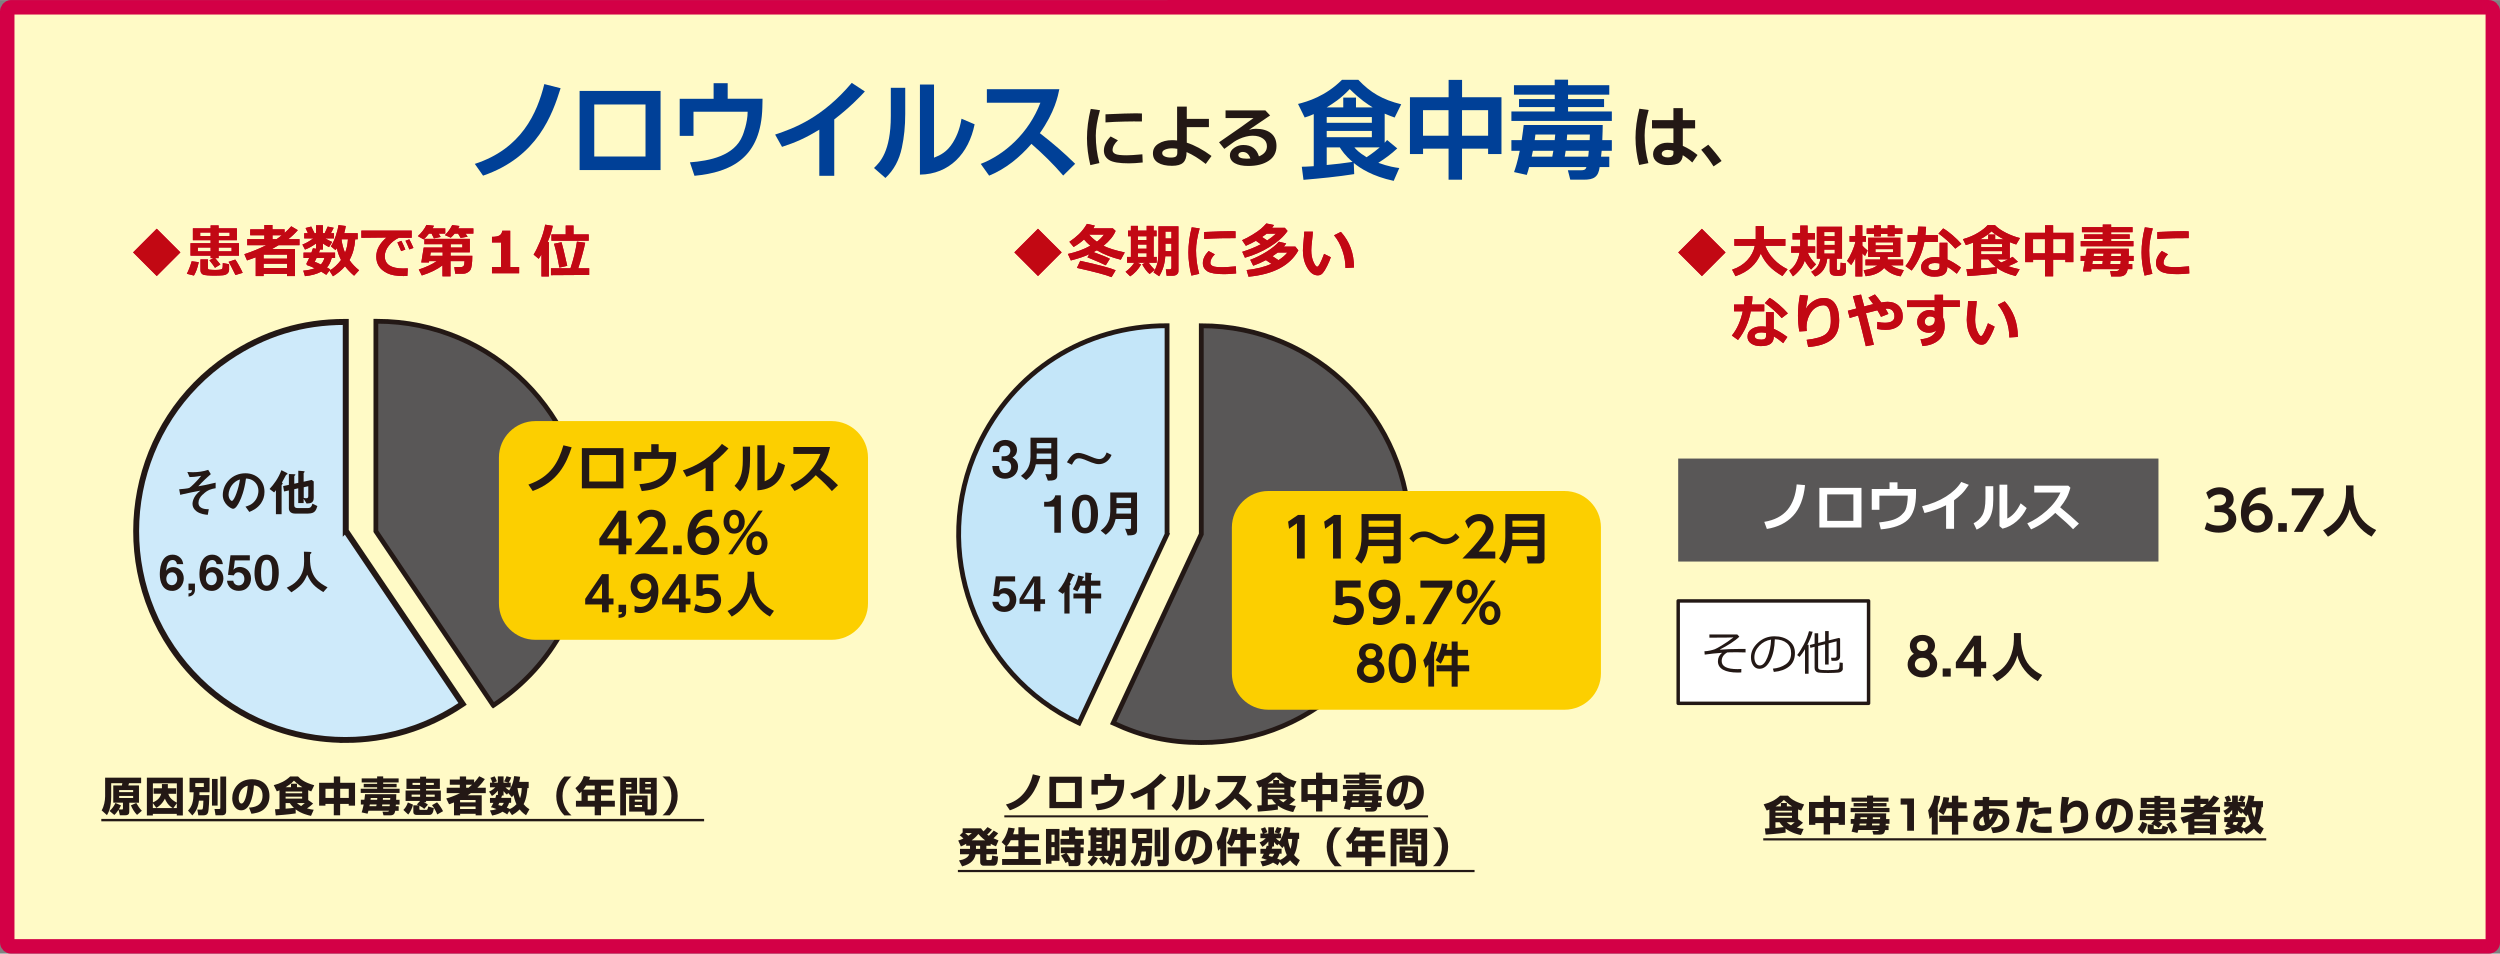 <?xml version="1.0" encoding="UTF-8"?><svg id="uuid-fa0d664b-e416-402c-8579-c2420db3f744" xmlns="http://www.w3.org/2000/svg" width="182.9mm" height="69.77mm" viewBox="0 0 518.46 197.76"><rect x="0" y="0" width="518.46" height="197.76" fill="#808080" stroke="none"/><defs><style>.uuid-05527063-4889-45ab-a0fc-4e32096ed9fe{fill:#c20813;}.uuid-87468e4b-7f10-4578-be40-27e7d9a9d577,.uuid-9ae461c3-85ec-46d7-afec-b97eb9d7ff6a,.uuid-b4df5cb5-b197-4531-b90e-c3570b31cc9f{fill-rule:evenodd;}.uuid-87468e4b-7f10-4578-be40-27e7d9a9d577,.uuid-0802fe8d-96ca-450d-a2b1-3190b64cc1d0{fill:#d30046;}.uuid-c0645b49-46b6-40dd-b305-af8f507065b8{fill:#231815;}.uuid-4666baf6-6837-4790-8a56-254408f9d1a5{fill:#595757;}.uuid-e7dcbe4c-f3da-4095-8ffd-2afe9a5f051c{stroke-width:.46px;}.uuid-e7dcbe4c-f3da-4095-8ffd-2afe9a5f051c,.uuid-2518e005-dcec-41af-a688-abf75afe778b,.uuid-cd60f31c-b588-40e1-b2a2-045352598f0a,.uuid-dfa545bf-5d79-45b8-8095-c8d66cf151bb,.uuid-2860d414-9a17-40d5-9c37-747eb61ceb08,.uuid-729be071-2994-45cb-b3cf-00ec717a776e,.uuid-8cb9475a-8bcf-4395-987f-3c0612adf53b,.uuid-d14a6704-8925-451c-8d86-21687f39a056{fill:none;}.uuid-e7dcbe4c-f3da-4095-8ffd-2afe9a5f051c,.uuid-2518e005-dcec-41af-a688-abf75afe778b,.uuid-dfa545bf-5d79-45b8-8095-c8d66cf151bb,.uuid-2860d414-9a17-40d5-9c37-747eb61ceb08,.uuid-729be071-2994-45cb-b3cf-00ec717a776e,.uuid-8cb9475a-8bcf-4395-987f-3c0612adf53b,.uuid-d14a6704-8925-451c-8d86-21687f39a056{stroke:#231815;}.uuid-ba86bf88-89a2-4f2b-b5d5-6697b908a506{fill:#fff;}.uuid-9ae461c3-85ec-46d7-afec-b97eb9d7ff6a{fill:#fffac6;}.uuid-b4df5cb5-b197-4531-b90e-c3570b31cc9f{fill:#fccf00;}.uuid-e8fab996-c5c8-4bab-9c95-ceee7a0f9757{fill:#004097;}.uuid-2518e005-dcec-41af-a688-abf75afe778b{stroke-width:.46px;}.uuid-cd60f31c-b588-40e1-b2a2-045352598f0a{stroke:#d30046;stroke-width:3px;}.uuid-6dbd5718-a27c-4ee8-bf81-6c0e0b0f0001{fill:#ceeafa;}.uuid-2860d414-9a17-40d5-9c37-747eb61ceb08{stroke-linejoin:round;stroke-width:.72px;}.uuid-664e92ac-cbda-47b0-9955-9d60d65ea273{fill:#c4e6f9;}.uuid-729be071-2994-45cb-b3cf-00ec717a776e{stroke-width:.99px;}.uuid-8cb9475a-8bcf-4395-987f-3c0612adf53b{stroke-width:.42px;}.uuid-d14a6704-8925-451c-8d86-21687f39a056{stroke-width:.5px;}</style></defs><path class="uuid-9ae461c3-85ec-46d7-afec-b97eb9d7ff6a" d="M1.85,1.5c-.42,0-.79.42-.79.84v193.08c0,.48.36.84.79.84h513.83c.48,0,.85-.36.85-.84V2.34c0-.42-.36-.84-.85-.84"/><path class="uuid-cd60f31c-b588-40e1-b2a2-045352598f0a" d="M2.29,1.5c-.42,0-.79.42-.79.84v193.08c0,.48.36.84.79.84h513.83c.48,0,.85-.36.85-.84V2.34c0-.42-.36-.84-.85-.84H2.29Z"/><path class="uuid-c0645b49-46b6-40dd-b305-af8f507065b8" d="M259.32,32.88c-.3-.92-.83-1.38-1.62-1.38-.23,0-.43.06-.61.18-.18.12-.27.29-.27.48,0,.49.59.74,1.76.74.26,0,.5-.01.73-.04M261.08,32.42c1.1-.44,1.66-1.14,1.66-2.09,0-.68-.27-1.22-.82-1.6-.55-.39-1.24-.59-2.07-.59h-.17c-.36,0-.79.06-1.28.18-.49.12-.95.28-1.38.48-.43.2-.79.39-1.08.59-.29.2-.97.69-2.04,1.48l-1.09-1.37c3.72-2.55,6.1-4.22,7.14-5.02h-5.79v-1.59h8.26l.98,1.05c-.98.65-2.44,1.65-4.39,2.98.56-.15,1.03-.22,1.41-.22,1.35,0,2.4.31,3.16.92.76.61,1.14,1.49,1.14,2.64,0,1.34-.54,2.36-1.62,3.08-1.08.72-2.5,1.07-4.25,1.07-1.16,0-2.08-.19-2.77-.57-.68-.38-1.02-.94-1.02-1.67,0-.59.29-1.09.87-1.5.58-.41,1.21-.61,1.9-.61,1.7,0,2.78.79,3.25,2.36M244.15,30.86c-.38-.07-.74-.11-1.08-.11-.54,0-1.02.09-1.43.26-.42.17-.62.41-.62.72s.17.54.51.7.76.24,1.25.24c.56,0,.93-.08,1.11-.25.17-.16.26-.4.26-.71v-.86ZM251.25,32.34l-1.2,1.65c-1.4-1.1-2.72-1.93-3.97-2.46,0,1.01-.23,1.73-.7,2.18-.46.45-1.24.67-2.33.67-1.24,0-2.21-.22-2.91-.66-.7-.44-1.04-1.08-1.04-1.93s.38-1.52,1.15-2c.77-.48,1.7-.73,2.81-.73.32,0,.67.02,1.05.07v-7.03h2.01v2.55h4.59v1.71h-4.59v3.22c1.62.52,3.33,1.44,5.13,2.76M236.97,33.69c-1.12.12-2.07.18-2.86.18-2,0-3.36-.23-4.09-.69-.73-.46-1.09-1.12-1.09-1.97,0-.99.47-1.96,1.4-2.92l1.51.81c-.74.68-1.11,1.36-1.11,2.05,0,.32.19.58.58.77.38.19,1.17.28,2.38.28.61,0,1.68-.07,3.22-.21l.07,1.71ZM236.82,25.18h-.57c-.6-.02-1.59,0-2.97.02s-2.72.09-4.02.18v-1.68c3.08-.14,5.2-.21,6.39-.21.48,0,.87.01,1.17.04v1.65ZM228.12,22.83c-.58,2.09-.87,3.85-.87,5.28,0,1.96.25,3.86.75,5.7l-1.88.43c-.46-1.9-.7-3.75-.7-5.57,0-1.93.26-3.96.78-6.09l1.92.27Z"/><path class="uuid-c0645b49-46b6-40dd-b305-af8f507065b8" d="M357.03,33.38l-1.67,1.12c-.7-1.12-1.55-2.27-2.56-3.45l1.47-1.05c1.06,1.15,1.98,2.27,2.76,3.38M341.91,22.8c-.56,2.03-.84,3.78-.84,5.27,0,1.94.26,3.85.78,5.75l-1.92.39c-.5-1.93-.75-3.81-.75-5.65s.27-3.9.8-6.02l1.92.27ZM347.04,31.77v-.48c-.36-.14-.79-.21-1.27-.21-.3,0-.57.07-.8.22-.23.15-.35.34-.35.58s.12.42.36.56c.24.13.53.2.85.2.81,0,1.21-.29,1.21-.87M352.05,32.13l-1.1,1.56c-.67-.62-1.33-1.12-1.97-1.51-.05.67-.28,1.18-.72,1.53-.43.35-1.24.52-2.42.52-.85,0-1.57-.21-2.15-.61-.58-.41-.87-.97-.87-1.66s.29-1.27.88-1.71c.59-.44,1.28-.66,2.08-.66.35,0,.78.03,1.26.08v-3.05h-4.44v-1.71h4.44v-2.49h1.95v2.49h2.55v1.71h-2.55v3.63c.99.42,2.01,1.05,3.06,1.89"/><rect class="uuid-0802fe8d-96ca-450d-a2b1-3190b64cc1d0" x="29.04" y="48.86" width="6.94" height="6.94" transform="translate(-27.49 38.34) rotate(-45.02)"/><path class="uuid-87468e4b-7f10-4578-be40-27e7d9a9d577" d="M117.64,55.12l-1.64.38c-.34-1.99-.71-3.64-1.11-4.95l1.56-.33c.14.4.54,2.03,1.19,4.91M122.19,57.01l-7.93.05v-1.44h4.05c.62-1.85,1.07-3.69,1.34-5.52l1.71.23c-.09.54-.29,1.35-.59,2.45-.3,1.11-.58,2.05-.85,2.84h2.27v1.4ZM122.09,49.92h-7.73v-1.32h2.96v-1.83h1.62v1.83h3.15v1.32ZM114.64,46.84c-.22,1.09-.57,2.2-1.07,3.35h.26v7.14s-1.54,0-1.54,0v-4.56c-.15.25-.34.55-.57.9l-1.06-.88c.38-.58.83-1.48,1.34-2.7.51-1.22.86-2.39,1.06-3.51l1.58.25ZM107.66,56.67h-5.63v-1.29h1.89v-5.1h-1.89v-1.17c.75,0,1.28-.11,1.59-.31.31-.2.49-.52.54-.95h1.65v7.53h1.85v1.29ZM91.8,53.04v-.72h-2.47l-.12.72h2.59ZM93.47,51.33h2.42v-.69h-2.42v.69ZM91.8,55c-1.13.87-2.57,1.57-4.32,2.12l-.63-1.23c1.55-.51,2.79-1.09,3.72-1.74h-1.57l-.05.27h-1.58l.5-3.09h3.91v-.69h-3.77v-1.11h9.42v2.79h-3.98v.72h4.5c0,.78-.03,1.41-.11,1.91-.07.49-.16.83-.28,1.02-.11.19-.31.36-.59.53-.28.17-.6.26-.96.26h-1.6l-.19-1.38h1.35c.25,0,.44-.08.57-.23.13-.16.19-.49.19-1h-2.9v3.15h-1.67v-2.3ZM95.28,46.86c-.08.16-.17.33-.26.5h3.15v1.08h-1.62l.43.64-1.45.26-.53-.9h-.71c-.28.34-.55.62-.81.84l-1.21-.53c.63-.62,1.13-1.32,1.51-2.08l1.51.19ZM89.99,46.8c-.07.18-.17.36-.29.56h2.64v1.08h-1.36l.4.7-1.39.29-.49-.99h-.54c-.39.51-.76.91-1.11,1.2l-1.19-.68c.78-.71,1.38-1.49,1.78-2.32l1.55.16ZM84.06,51.75l-.87.32c-.16-.41-.42-1.01-.78-1.8l.83-.33c.3.58.57,1.19.82,1.81M85.74,51.41l-.84.31c-.28-.68-.54-1.28-.81-1.8l.8-.3c.32.62.6,1.21.85,1.79M84.57,55.65l-.08,1.57c-.43.01-.71.02-.85.02-1.44,0-2.56-.2-3.37-.61-.8-.41-1.38-.89-1.72-1.47-.35-.57-.52-1.22-.52-1.96,0-1.43.71-2.75,2.13-3.95l-5.22.06v-1.5h10.44v1.5h-2.67c-.85.4-1.54.95-2.09,1.65-.55.7-.82,1.42-.82,2.17,0,1.69,1.28,2.54,3.83,2.54.29,0,.61,0,.94-.03M66.54,54.84c.34-.35.59-.8.74-1.35h-1.63c-.16.35-.29.61-.39.8.29.09.72.27,1.27.55M68.79,53.49c-.21.83-.54,1.49-.99,1.97.31.17.54.3.71.4l-.84,1.13c-.27-.19-.62-.41-1.05-.66-.94.5-2.07.81-3.38.93l-.35-1.14c.89-.07,1.67-.23,2.37-.49-.66-.32-1.14-.52-1.45-.6-.06,0-.12-.04-.17-.11-.05-.07-.08-.15-.08-.23,0-.04,0-.07.02-.11.15-.24.33-.61.54-1.09h-1.17v-1.11h1.63c.16-.42.27-.72.32-.9l.64.1v-1.08c-.85.59-1.61,1.01-2.29,1.25l-.54-1.04c.68-.24,1.43-.66,2.25-1.27h-1.87v-1.08h.77l-.49-1.08,1.18-.3.68,1.38h.31v-1.65h1.43v1.65h.36l.63-1.38,1.25.25-.59,1.13h.65v1.08h-1.8c.44.27.91.52,1.42.73l-.65,1.07c-.31-.13-.74-.38-1.27-.75v1.26h-.6c-.07.2-.14.41-.23.63h3.35v1.11h-.7ZM71.55,52.4c.34-.8.54-1.73.61-2.79h-1.28l-.05.1c.14.99.38,1.89.73,2.69M73.67,49.61c-.11,1.66-.51,3.1-1.2,4.32.54.78,1.21,1.49,2,2.11l-1.04,1.13c-.74-.62-1.36-1.28-1.88-1.96-.66.78-1.5,1.48-2.5,2.08l-.73-1.16c.89-.52,1.69-1.26,2.4-2.22-.39-.77-.68-1.58-.87-2.45-.09.15-.18.29-.27.4l-.96-.78c.38-.61.72-1.32,1-2.14.28-.82.48-1.57.57-2.27l1.52.19c-.09.56-.2,1.06-.33,1.49h2.8v1.26h-.51ZM54.67,55.59h4.86v-.9h-4.86v.9ZM59.53,53.62v-.83h-4.86v.84h4.86ZM57.36,49.59c.4-.27.76-.54,1.08-.81h-1.93v.81h.85ZM59.53,56.79h-4.86v.45h-1.64v-3.88c-.4.16-1,.37-1.8.64l-.56-1.29c1.68-.56,3.19-1.18,4.53-1.86h-3.93v-1.26h3.55v-.81h-2.93v-1.23h2.93v-.9h1.68v.9h2.52v.75c.53-.46.99-.92,1.38-1.38l1.36.8c-.54.63-1.19,1.26-1.98,1.87h2.33v1.26h-4.35c-.49.3-.94.56-1.34.78h4.75v5.61h-1.65v-.45ZM41.22,54.36c-.23,1.12-.56,2.04-1,2.78l-1.47-.37c.39-.77.73-1.63,1-2.6l1.46.19ZM50.34,56.57l-1.51.46c-.77-1.59-1.25-2.5-1.43-2.73l1.39-.48c.17.21.43.62.77,1.24.34.62.6,1.12.77,1.52M47.48,56.05c0,.26-.11.49-.34.69-.23.2-.56.32-.99.35-.43.04-.98.06-1.63.06-.49,0-.99-.01-1.49-.05-.5-.03-.84-.1-1.01-.21-.17-.11-.28-.24-.35-.38-.07-.15-.1-.32-.1-.52v-2.2h1.55v1.8c0,.09.02.16.07.22.04.05.1.08.18.09.07,0,.28.02.61.05.33.02.55.03.67.03.18,0,.42-.01.72-.04.3-.03.49-.07.58-.11.09-.04.15-.12.19-.23.04-.11.06-.46.06-1.05l1.31.23v1.28ZM48.03,51.33h-2.69v.78h2.69v-.78ZM43.68,51.33h-2.65v.78h2.65v-.78ZM47.62,48.21h-2.28v.72h2.28v-.72ZM43.68,48.21h-2.16v.72h2.16v-.72ZM45.71,54.84l-1.13.69c-.16-.29-.55-.81-1.15-1.56l.85-.45h-.6v-.51h-4.17v-2.58h4.17v-.63h-3.68v-2.46h3.68v-.6h1.66v.6h3.79v2.46h-3.79v.63h4.22v2.58h-4.22v.51h-.72l1.09,1.32Z"/><rect class="uuid-05527063-4889-45ab-a0fc-4e32096ed9fe" x="29.04" y="48.86" width="6.94" height="6.94" transform="translate(-27.49 38.34) rotate(-45.02)"/><path class="uuid-05527063-4889-45ab-a0fc-4e32096ed9fe" d="M117.64,55.12l-1.64.38c-.34-1.99-.71-3.64-1.11-4.95l1.56-.33c.14.4.54,2.03,1.19,4.91M122.19,57.01l-7.93.05v-1.44h4.05c.62-1.85,1.07-3.69,1.34-5.52l1.71.23c-.09.54-.29,1.35-.59,2.45-.3,1.11-.58,2.05-.85,2.84h2.27v1.4ZM122.09,49.92h-7.73v-1.32h2.96v-1.83h1.62v1.83h3.15v1.32ZM114.64,46.84c-.22,1.09-.57,2.2-1.07,3.35h.26v7.14s-1.54,0-1.54,0v-4.56c-.15.25-.34.55-.57.9l-1.06-.88c.38-.58.83-1.48,1.34-2.7.51-1.22.86-2.39,1.06-3.51l1.58.25ZM107.66,56.67h-5.63v-1.29h1.89v-5.1h-1.89v-1.17c.75,0,1.28-.11,1.59-.31.31-.2.49-.52.54-.95h1.65v7.53h1.85v1.29ZM91.8,53.04v-.72h-2.47l-.12.72h2.59ZM93.47,51.33h2.42v-.69h-2.42v.69ZM91.8,55c-1.13.87-2.57,1.57-4.32,2.12l-.63-1.23c1.55-.51,2.79-1.09,3.72-1.74h-1.57l-.05.27h-1.58l.5-3.09h3.91v-.69h-3.77v-1.11h9.42v2.79h-3.98v.72h4.5c0,.78-.03,1.41-.11,1.91-.07.49-.16.83-.28,1.02-.11.19-.31.36-.59.53-.28.17-.6.26-.96.26h-1.6l-.19-1.38h1.35c.25,0,.44-.08.57-.23.13-.16.19-.49.19-1h-2.9v3.15h-1.67v-2.3ZM95.28,46.86c-.08.16-.17.33-.26.5h3.15v1.08h-1.62l.43.64-1.45.26-.53-.9h-.71c-.28.34-.55.62-.81.84l-1.21-.53c.63-.62,1.13-1.32,1.51-2.08l1.51.19ZM89.99,46.8c-.07.18-.17.36-.29.56h2.64v1.08h-1.36l.4.7-1.39.29-.49-.99h-.54c-.39.51-.76.91-1.11,1.2l-1.19-.68c.78-.71,1.38-1.49,1.78-2.32l1.55.16ZM84.06,51.75l-.87.32c-.16-.41-.42-1.01-.78-1.8l.83-.33c.3.58.57,1.19.82,1.81M85.74,51.41l-.84.31c-.28-.68-.54-1.28-.81-1.8l.8-.3c.32.62.6,1.21.85,1.79M84.57,55.65l-.08,1.57c-.43.01-.71.02-.85.02-1.44,0-2.56-.2-3.37-.61-.8-.41-1.38-.89-1.72-1.47-.35-.57-.52-1.22-.52-1.96,0-1.43.71-2.75,2.13-3.95l-5.22.06v-1.5h10.44v1.5h-2.67c-.85.4-1.54.95-2.09,1.65-.55.7-.82,1.42-.82,2.17,0,1.69,1.28,2.54,3.83,2.54.29,0,.61,0,.94-.03M66.54,54.84c.34-.35.59-.8.74-1.35h-1.63c-.16.35-.29.61-.39.8.29.09.72.27,1.27.55M68.79,53.49c-.21.83-.54,1.49-.99,1.97.31.17.54.3.71.4l-.84,1.13c-.27-.19-.62-.41-1.05-.66-.94.5-2.07.81-3.38.93l-.35-1.14c.89-.07,1.67-.23,2.37-.49-.66-.32-1.14-.52-1.45-.6-.06,0-.12-.04-.17-.11-.05-.07-.08-.15-.08-.23,0-.04,0-.07.02-.11.15-.24.33-.61.54-1.09h-1.17v-1.11h1.63c.16-.42.27-.72.32-.9l.64.1v-1.08c-.85.59-1.61,1.01-2.29,1.25l-.54-1.04c.68-.24,1.43-.66,2.25-1.27h-1.87v-1.08h.77l-.49-1.08,1.18-.3.68,1.38h.31v-1.65h1.43v1.65h.36l.63-1.38,1.25.25-.59,1.13h.65v1.08h-1.8c.44.27.91.52,1.42.73l-.65,1.07c-.31-.13-.74-.38-1.27-.75v1.26h-.6c-.07.2-.14.41-.23.63h3.35v1.11h-.7ZM71.55,52.4c.34-.8.54-1.73.61-2.79h-1.28l-.05.1c.14.99.38,1.89.73,2.69M73.67,49.61c-.11,1.66-.51,3.1-1.2,4.32.54.78,1.21,1.49,2,2.11l-1.04,1.13c-.74-.62-1.36-1.28-1.88-1.96-.66.78-1.5,1.48-2.5,2.08l-.73-1.16c.89-.52,1.69-1.26,2.4-2.22-.39-.77-.68-1.58-.87-2.45-.09.15-.18.29-.27.4l-.96-.78c.38-.61.72-1.32,1-2.14.28-.82.48-1.57.57-2.27l1.52.19c-.09.56-.2,1.06-.33,1.49h2.8v1.26h-.51ZM54.67,55.59h4.86v-.9h-4.86v.9ZM59.53,53.62v-.83h-4.86v.84h4.86ZM57.36,49.59c.4-.27.76-.54,1.08-.81h-1.93v.81h.85ZM59.53,56.79h-4.86v.45h-1.64v-3.88c-.4.16-1,.37-1.8.64l-.56-1.29c1.68-.56,3.19-1.18,4.53-1.86h-3.93v-1.26h3.55v-.81h-2.93v-1.23h2.93v-.9h1.68v.9h2.52v.75c.53-.46.99-.92,1.38-1.38l1.36.8c-.54.63-1.19,1.26-1.98,1.87h2.33v1.26h-4.35c-.49.3-.94.56-1.34.78h4.75v5.61h-1.65v-.45ZM41.22,54.36c-.23,1.12-.56,2.04-1,2.78l-1.47-.37c.39-.77.73-1.63,1-2.6l1.46.19ZM50.34,56.57l-1.51.46c-.77-1.59-1.25-2.5-1.43-2.73l1.39-.48c.17.21.43.62.77,1.24.34.62.6,1.12.77,1.52M47.48,56.05c0,.26-.11.49-.34.69-.23.2-.56.32-.99.35-.43.04-.98.06-1.63.06-.49,0-.99-.01-1.49-.05-.5-.03-.84-.1-1.01-.21-.17-.11-.28-.24-.35-.38-.07-.15-.1-.32-.1-.52v-2.2h1.55v1.8c0,.09.02.16.07.22.04.05.1.08.18.09.07,0,.28.02.61.05.33.02.55.03.67.03.18,0,.42-.01.72-.04.3-.03.49-.07.58-.11.09-.04.15-.12.19-.23.04-.11.06-.46.06-1.05l1.31.23v1.28ZM48.03,51.33h-2.69v.78h2.69v-.78ZM43.68,51.33h-2.65v.78h2.65v-.78ZM47.62,48.21h-2.28v.72h2.28v-.72ZM43.68,48.21h-2.16v.72h2.16v-.72ZM45.71,54.84l-1.13.69c-.16-.29-.55-.81-1.15-1.56l.85-.45h-.6v-.51h-4.17v-2.58h4.17v-.63h-3.68v-2.46h3.68v-.6h1.66v.6h3.79v2.46h-3.79v.63h4.22v2.58h-4.22v.51h-.72l1.09,1.32Z"/><rect class="uuid-0802fe8d-96ca-450d-a2b1-3190b64cc1d0" x="349.47" y="48.86" width="6.94" height="6.94" transform="translate(66.45 265.01) rotate(-45.02)"/><path class="uuid-87468e4b-7f10-4578-be40-27e7d9a9d577" d="M454.02,56.7c-.96.1-1.77.15-2.45.15-1.71,0-2.88-.2-3.51-.6s-.94-.96-.94-1.7c0-.85.4-1.68,1.2-2.51l1.29.69c-.62.59-.93,1.17-.93,1.77,0,.28.16.5.49.66.33.16,1.01.24,2.04.24.52,0,1.44-.06,2.76-.18l.06,1.47ZM453.9,49.38h-.49c-.51-.01-1.36,0-2.56.02-1.19.03-2.34.08-3.46.15v-1.44c2.65-.12,4.48-.18,5.5-.18.41,0,.75.01,1.01.04v1.41ZM446.46,47.36c-.5,1.79-.75,3.3-.75,4.53,0,1.68.22,3.31.66,4.89l-1.62.37c-.42-1.63-.63-3.23-.63-4.79,0-1.66.23-3.4.69-5.23l1.65.23ZM433.9,54.75h2.11l.07-.66h-2.08l-.1.66ZM437.61,54.75h2.14c.03-.23.05-.44.06-.61v-.05h-2.13l-.07.66ZM439.85,53.1v-.54h-2l-.06.54h2.06ZM436.26,52.56h-2.01l-.09.54h2.03l.07-.54ZM442.21,55.8h-.96c-.09.54-.28.93-.56,1.17-.28.24-.69.36-1.22.36h-1.65l-.2-1.14h1.37c.26,0,.44-.13.54-.39h-5.8l-.08.48h-1.67l.36-2.16h-.84v-1.05h1.02l.25-1.5h8.71v1.5h1v1.05h-1.04l-.05.63h.81v1.05ZM442.44,51.06h-10.93v-1.08h4.57v-.45h-3.88v-.93h3.88v-.45h-4.32v-1.05h4.32v-.54h1.74v.54h4.44v1.05h-4.44v.45h3.84v.93h-3.84v.45h4.62v1.08ZM421.62,52.53h2.47v-2.94h-2.47v2.94ZM425.79,52.53h2.53v-2.94h-2.53v2.94ZM428.32,53.85h-2.53v3.45h-1.69v-3.45h-2.47v.51h-1.64v-6.09h4.11v-1.56h1.69v1.56h4.19v6.09h-1.66v-.51ZM410.84,55.66c1.56-.09,2.6-.17,3.12-.26-.59-.44-1.13-.98-1.61-1.62h-1.51v1.88ZM416.43,53.79h-2.22c.23.22.49.43.8.64.49-.19.96-.41,1.42-.64M415.21,52.08h-4.36v.66h4.36v-.66ZM410.85,51.24h4.36v-.63h-4.36v.63ZM410.67,49.62h1.65v-.99h1.45v.99h1.77c-1.05-.53-1.89-1.08-2.53-1.65-.6.59-1.38,1.14-2.35,1.65M414.11,56.7c-.26.05-1.13.14-2.62.28-1.49.13-2.64.22-3.45.26l-.24-1.44c.26,0,.72-.02,1.38-.05v-5.44c-.5.2-1,.37-1.5.51l-.6-1.23c1.26-.36,2.33-.82,3.22-1.38.89-.56,1.52-1.07,1.9-1.53h1.52c.51.55,1.28,1.08,2.3,1.6,1.03.51,1.99.87,2.9,1.08l-.79,1.34c-.44-.14-.88-.3-1.33-.49v3.38c.23-.12.42-.24.58-.34l1.11,1.03c-.5.28-1.16.59-2,.92.57.22,1.36.43,2.36.64l-.83,1.4c-1.62-.4-2.93-.97-3.93-1.72v1.18ZM402.24,54.64c-.32-.07-.65-.1-1.01-.1s-.68.07-.94.2c-.26.13-.39.32-.39.56,0,.49.46.74,1.38.74.64,0,.96-.23.96-.68v-.72ZM406.68,55.46l-.87,1.3c-.78-.65-1.43-1.12-1.96-1.41,0,.68-.21,1.19-.63,1.52-.42.33-1.12.5-2.09.5-.78,0-1.44-.17-1.95-.52-.52-.34-.78-.82-.78-1.43,0-.65.28-1.17.83-1.55.55-.38,1.22-.57,2.01-.57.36,0,.7.02,1,.06v-3.03h1.62v3.47c.75.3,1.69.87,2.82,1.68M406.77,50.59l-1.28.97c-.4-.48-.97-1.05-1.7-1.71-.73-.65-1.32-1.12-1.79-1.4l.98-1.09c.55.3,1.2.77,1.94,1.41.74.64,1.36,1.25,1.85,1.82M399.44,47.03c-.03.62-.07,1.2-.14,1.72h2.58v1.41h-2.79c-.43,2.27-1.31,4.25-2.65,5.94l-1.28-.93c1.06-1.3,1.81-2.97,2.26-5.01h-1.81v-1.41h2.06c.07-.56.12-1.15.14-1.77l1.64.05ZM392.58,51.66h-3.64v.66h3.64v-.66ZM388.94,50.88h3.64v-.63h-3.64v.63ZM390.74,55.56c-.83.98-2.11,1.55-3.83,1.71l-.41-1.23c.77-.12,1.36-.26,1.76-.42.4-.16.76-.36,1.07-.6h-2.46v-1.2h3.04v-.54h-2.48v-3.99h6.67v3.99h-2.65v.54h3.23v1.2h-2.53c.59.45,1.48.78,2.67,1l-.66,1.28c-1.39-.22-2.53-.8-3.42-1.74M384.79,53.43c-.25.52-.54,1.04-.88,1.53l-.86-.86c.36-.52.71-1.17,1.05-1.95.34-.78.57-1.46.67-2.02h-1.2v-1.2h1.21v-2.22h1.44v2.22h.76v1.2h-.76v.8c.17.22.54.56,1.1,1.03l-.53,1.11c-.17-.13-.36-.31-.57-.55v4.81h-1.44v-3.9ZM394.52,48.51h-1.61v.48h-1.43v-.48h-1.41v.51h-1.42v-.51h-1.53v-1.14h1.53v-.66h1.42v.66h1.41v-.66h1.43v.66h1.61v1.14ZM380.5,51.75h-2.19v.84h2.19v-.84ZM378.32,50.79h2.19v-.84h-2.19v.84ZM380.5,48.12h-2.19v.87h2.19v-.87ZM378.94,53.64c-.09.89-.35,1.66-.79,2.3-.44.64-1.02,1.11-1.73,1.39l-.8-.98c.68-.36,1.15-.78,1.42-1.27.27-.49.42-.97.47-1.44h-.73v-6.63h5.23v6.63h-1.09v2.15c0,.13.07.19.2.19h.27c.06,0,.12-.02.18-.06.05-.04.09-.21.11-.51.02-.3.03-.61.03-.93l1.1.13v1.52c0,.25-.06.45-.18.62-.12.17-.28.29-.48.36-.2.07-.55.1-1.04.1-.66,0-1.1-.09-1.32-.28-.22-.18-.33-.44-.33-.77v-2.53h-.53ZM374.27,54.05c-.19.65-.51,1.26-.98,1.84-.47.58-.96,1.05-1.46,1.41l-.76-1.19c1.1-.77,1.81-2,2.12-3.7h-1.73v-1.32h1.88v-1.44h-1.59v-1.32h1.59v-1.56h1.53v1.56h1.53v1.32h-1.53v1.44h1.57v1.32h-1.52c.32.82.88,1.62,1.69,2.41l-1.03,1.07c-.52-.57-.96-1.19-1.3-1.84M365.17,52.55c-.9,2.26-2.65,3.83-5.26,4.72l-.7-1.35c1.27-.42,2.32-1.07,3.14-1.95.82-.88,1.34-1.88,1.57-3h-4.24v-1.41h4.43v-2.67h1.69v2.67h4.46v1.41h-4.17c.37,1.02.96,1.95,1.78,2.8.81.85,1.76,1.54,2.85,2.06l-1.07,1.41c-1.18-.68-2.11-1.39-2.8-2.12-.69-.73-1.26-1.59-1.7-2.57"/><path class="uuid-87468e4b-7f10-4578-be40-27e7d9a9d577" d="M418.47,69.87l-1.77.11c0-1.2-.21-2.42-.64-3.64-.42-1.23-1-2.27-1.73-3.15l1.42-.71c1.82,2,2.72,4.46,2.72,7.39M413.67,67.71c-.18.54-.44,1.15-.77,1.82-.33.67-.63,1.16-.91,1.48-.28.32-.62.47-1.03.47-.85,0-1.57-.52-2.18-1.56-.61-1.04-.91-2.23-.91-3.58,0-.44.05-1.1.14-1.96.09-.87.13-1.52.13-1.95h1.8c-.01.39-.07,1.04-.18,1.94-.1.83-.15,1.48-.15,1.94,0,.9.15,1.69.45,2.37.3.68.56,1.02.77,1.02.3,0,.78-.89,1.44-2.67l1.39.7ZM406.44,63.66h-3.48v2.22c.22.44.33,1.04.33,1.8,0,1.19-.42,2.15-1.25,2.86-.84.72-1.95,1.12-3.35,1.22l-.41-1.41c1.73-.13,2.82-.74,3.27-1.83-.44.32-.96.48-1.53.48-.69,0-1.26-.21-1.73-.62-.47-.41-.7-.95-.7-1.59,0-.73.24-1.33.74-1.79.49-.47,1.11-.7,1.85-.7.36,0,.71.07,1.04.19v-.82h-5.73v-1.38h5.73v-1.17h1.74v1.17h3.48v1.38ZM401.25,66.34v-.33c-.2-.27-.55-.4-1.06-.4-.26,0-.5.11-.72.33-.21.22-.32.46-.32.72s.08.49.24.66c.16.17.36.26.62.26.38,0,.68-.11.91-.34.23-.23.34-.53.34-.9M388.65,71.48l-1.71.31c-.47-2-1-4.12-1.59-6.37l-1.75.52-.39-1.5,1.76-.47c-.25-.95-.49-1.8-.71-2.55l1.69-.34.66,2.46c.75-.2,1.38-.36,1.87-.48-.26-.36-.59-.8-1-1.34l1.35-.67c.37.42.81.97,1.31,1.67.53-.09.97-.14,1.32-.14.94,0,1.7.27,2.28.82.57.55.86,1.27.86,2.18s-.32,1.59-.97,2.08c-.65.5-1.5.74-2.57.74-.54,0-1.13-.06-1.77-.18l.03-1.47c.59.12,1.11.18,1.55.18,1.34,0,2.01-.44,2.01-1.32,0-.49-.13-.89-.4-1.18-.26-.29-.63-.44-1.09-.44-.13,0-.25,0-.37.03.25.38.45.74.61,1.08l-1.54.6c-.19-.42-.44-.88-.76-1.36-.69.16-1.48.36-2.37.61.58,2.22,1.14,4.4,1.65,6.53M374.99,71.94l-.32-1.47c1.95-.23,3.27-.62,3.97-1.19.7-.57,1.04-1.47,1.04-2.72,0-2.17-.5-3.26-1.49-3.26-.53,0-1.07.16-1.62.49-.55.33-1.01.88-1.38,1.65-.37.77-.55,1.58-.55,2.42,0,.25.02.51.06.78l-1.55.1c-.18-1.02-.28-2.12-.28-3.31,0-1.45.14-2.88.42-4.28l1.68.15c-.12.62-.28,1.54-.48,2.79.28-.59.77-1.12,1.47-1.59.7-.47,1.46-.71,2.28-.71,1.04,0,1.83.41,2.37,1.24.54.82.81,1.95.81,3.39,0,1.84-.54,3.18-1.61,4.02-1.08.85-2.68,1.36-4.82,1.52M366.24,69.03c-.32-.06-.65-.1-1.01-.1s-.68.07-.94.2c-.26.14-.39.32-.39.56,0,.49.46.74,1.38.74.64,0,.96-.23.96-.69v-.71ZM370.68,69.86l-.87,1.3c-.78-.65-1.43-1.12-1.95-1.41,0,.68-.21,1.19-.64,1.52-.42.33-1.12.5-2.09.5-.78,0-1.43-.17-1.95-.52-.52-.35-.78-.83-.78-1.44,0-.65.27-1.17.82-1.55.55-.38,1.22-.57,2.01-.57.36,0,.7.02,1,.06v-3.03h1.62v3.47c.75.31,1.69.86,2.82,1.68M370.77,64.99l-1.28.97c-.4-.48-.97-1.05-1.7-1.7-.73-.66-1.32-1.12-1.79-1.41l.99-1.09c.55.3,1.19.77,1.94,1.41.74.64,1.36,1.25,1.85,1.82M363.44,61.43c-.03.62-.07,1.2-.14,1.72h2.58v1.41h-2.79c-.43,2.27-1.31,4.25-2.65,5.94l-1.28-.92c1.06-1.3,1.81-2.97,2.26-5.02h-1.81v-1.41h2.05c.08-.56.12-1.15.14-1.77l1.64.05Z"/><rect class="uuid-05527063-4889-45ab-a0fc-4e32096ed9fe" x="349.47" y="48.86" width="6.94" height="6.94" transform="translate(66.45 265.01) rotate(-45.02)"/><path class="uuid-05527063-4889-45ab-a0fc-4e32096ed9fe" d="M454.02,56.7c-.96.1-1.77.15-2.45.15-1.71,0-2.88-.2-3.51-.6s-.94-.96-.94-1.7c0-.85.4-1.68,1.2-2.51l1.29.69c-.62.59-.93,1.17-.93,1.77,0,.28.16.5.49.66.33.16,1.01.24,2.04.24.52,0,1.44-.06,2.76-.18l.06,1.47ZM453.9,49.38h-.49c-.51-.01-1.36,0-2.56.02-1.19.03-2.34.08-3.46.15v-1.44c2.65-.12,4.48-.18,5.5-.18.41,0,.75.01,1.01.04v1.41ZM446.46,47.36c-.5,1.79-.75,3.3-.75,4.53,0,1.68.22,3.31.66,4.89l-1.62.37c-.42-1.63-.63-3.23-.63-4.79,0-1.66.23-3.4.69-5.23l1.65.23ZM433.9,54.75h2.11l.07-.66h-2.08l-.1.66ZM437.61,54.75h2.14c.03-.23.05-.44.06-.61v-.05h-2.13l-.07.66ZM439.85,53.1v-.54h-2l-.06.54h2.06ZM436.26,52.56h-2.01l-.09.54h2.03l.07-.54ZM442.21,55.8h-.96c-.09.54-.28.93-.56,1.17-.28.24-.69.36-1.22.36h-1.65l-.2-1.14h1.37c.26,0,.44-.13.54-.39h-5.8l-.08.48h-1.67l.36-2.16h-.84v-1.05h1.02l.25-1.5h8.71v1.5h1v1.05h-1.04l-.05.63h.81v1.05ZM442.44,51.06h-10.93v-1.08h4.57v-.45h-3.88v-.93h3.88v-.45h-4.32v-1.05h4.32v-.54h1.74v.54h4.44v1.05h-4.44v.45h3.84v.93h-3.84v.45h4.62v1.08ZM421.62,52.53h2.47v-2.94h-2.47v2.94ZM425.79,52.53h2.53v-2.94h-2.53v2.94ZM428.32,53.85h-2.53v3.45h-1.69v-3.45h-2.47v.51h-1.64v-6.09h4.11v-1.56h1.69v1.56h4.19v6.09h-1.66v-.51ZM410.84,55.66c1.56-.09,2.6-.17,3.12-.26-.59-.44-1.13-.98-1.61-1.62h-1.51v1.88ZM416.43,53.79h-2.22c.23.22.49.43.8.64.49-.19.96-.41,1.42-.64M415.21,52.08h-4.36v.66h4.36v-.66ZM410.85,51.24h4.36v-.63h-4.36v.63ZM410.67,49.62h1.65v-.99h1.45v.99h1.77c-1.05-.53-1.89-1.08-2.53-1.65-.6.59-1.38,1.14-2.35,1.65M414.11,56.7c-.26.05-1.13.14-2.62.28-1.49.13-2.64.22-3.45.26l-.24-1.44c.26,0,.72-.02,1.38-.05v-5.44c-.5.2-1,.37-1.5.51l-.6-1.23c1.26-.36,2.33-.82,3.22-1.38.89-.56,1.52-1.07,1.9-1.53h1.52c.51.55,1.28,1.08,2.3,1.6,1.03.51,1.99.87,2.9,1.08l-.79,1.34c-.44-.14-.88-.3-1.33-.49v3.38c.23-.12.42-.24.58-.34l1.11,1.03c-.5.28-1.16.59-2,.92.57.22,1.36.43,2.36.64l-.83,1.4c-1.62-.4-2.93-.97-3.93-1.72v1.18ZM402.24,54.64c-.32-.07-.65-.1-1.01-.1s-.68.07-.94.2c-.26.13-.39.32-.39.56,0,.49.46.74,1.38.74.64,0,.96-.23.96-.68v-.72ZM406.68,55.46l-.87,1.3c-.78-.65-1.43-1.12-1.96-1.41,0,.68-.21,1.19-.63,1.52-.42.33-1.12.5-2.09.5-.78,0-1.44-.17-1.95-.52-.52-.34-.78-.82-.78-1.43,0-.65.28-1.17.83-1.55.55-.38,1.22-.57,2.01-.57.36,0,.7.02,1,.06v-3.03h1.62v3.47c.75.3,1.69.87,2.82,1.68M406.77,50.59l-1.28.97c-.4-.48-.97-1.05-1.7-1.71-.73-.65-1.32-1.12-1.79-1.4l.98-1.09c.55.3,1.2.77,1.94,1.41.74.64,1.36,1.25,1.85,1.82M399.44,47.03c-.03.62-.07,1.2-.14,1.72h2.58v1.41h-2.79c-.43,2.27-1.31,4.25-2.65,5.94l-1.28-.93c1.06-1.3,1.81-2.97,2.26-5.01h-1.81v-1.41h2.06c.07-.56.12-1.15.14-1.77l1.64.05ZM392.58,51.66h-3.64v.66h3.64v-.66ZM388.94,50.88h3.64v-.63h-3.64v.63ZM390.74,55.56c-.83.98-2.11,1.55-3.83,1.71l-.41-1.23c.77-.12,1.36-.26,1.76-.42.4-.16.76-.36,1.07-.6h-2.46v-1.2h3.04v-.54h-2.48v-3.99h6.67v3.99h-2.65v.54h3.23v1.2h-2.53c.59.45,1.48.78,2.67,1l-.66,1.28c-1.39-.22-2.53-.8-3.42-1.74M384.79,53.43c-.25.52-.54,1.04-.88,1.53l-.86-.86c.36-.52.71-1.17,1.05-1.95.34-.78.57-1.46.67-2.02h-1.2v-1.2h1.21v-2.22h1.44v2.22h.76v1.2h-.76v.8c.17.22.54.56,1.1,1.03l-.53,1.11c-.17-.13-.36-.31-.57-.55v4.81h-1.44v-3.9ZM394.52,48.51h-1.61v.48h-1.43v-.48h-1.41v.51h-1.42v-.51h-1.53v-1.14h1.53v-.66h1.42v.66h1.41v-.66h1.43v.66h1.61v1.14ZM380.5,51.75h-2.19v.84h2.19v-.84ZM378.32,50.79h2.19v-.84h-2.19v.84ZM380.5,48.12h-2.19v.87h2.19v-.87ZM378.94,53.64c-.09.89-.35,1.66-.79,2.3-.44.64-1.02,1.11-1.73,1.39l-.8-.98c.68-.36,1.15-.78,1.42-1.27.27-.49.42-.97.47-1.44h-.73v-6.63h5.23v6.63h-1.09v2.15c0,.13.07.19.2.19h.27c.06,0,.12-.02.18-.06.05-.04.09-.21.11-.51.02-.3.03-.61.03-.93l1.1.13v1.52c0,.25-.06.45-.18.62-.12.17-.28.29-.48.36-.2.07-.55.1-1.04.1-.66,0-1.1-.09-1.32-.28-.22-.18-.33-.44-.33-.77v-2.53h-.53ZM374.27,54.05c-.19.65-.51,1.26-.98,1.84-.47.58-.96,1.05-1.46,1.41l-.76-1.19c1.1-.77,1.81-2,2.12-3.7h-1.73v-1.32h1.88v-1.44h-1.59v-1.32h1.59v-1.56h1.53v1.56h1.53v1.32h-1.53v1.44h1.57v1.32h-1.52c.32.82.88,1.62,1.69,2.41l-1.03,1.07c-.52-.57-.96-1.19-1.3-1.84M365.17,52.55c-.9,2.26-2.65,3.83-5.26,4.72l-.7-1.35c1.27-.42,2.32-1.07,3.14-1.95.82-.88,1.34-1.88,1.57-3h-4.24v-1.41h4.43v-2.67h1.69v2.67h4.46v1.41h-4.17c.37,1.02.96,1.95,1.78,2.8.81.85,1.76,1.54,2.85,2.06l-1.07,1.41c-1.18-.68-2.11-1.39-2.8-2.12-.69-.73-1.26-1.59-1.7-2.57"/><path class="uuid-05527063-4889-45ab-a0fc-4e32096ed9fe" d="M418.47,69.87l-1.77.11c0-1.2-.21-2.42-.64-3.64-.42-1.23-1-2.27-1.73-3.15l1.42-.71c1.82,2,2.72,4.46,2.72,7.39M413.67,67.71c-.18.54-.44,1.15-.77,1.82-.33.67-.63,1.16-.91,1.48-.28.32-.62.47-1.03.47-.85,0-1.57-.52-2.18-1.56-.61-1.04-.91-2.23-.91-3.58,0-.44.05-1.1.14-1.96.09-.87.13-1.52.13-1.95h1.8c-.01.39-.07,1.04-.18,1.94-.1.83-.15,1.48-.15,1.94,0,.9.15,1.69.45,2.37.3.68.56,1.02.77,1.02.3,0,.78-.89,1.44-2.67l1.39.7ZM406.44,63.66h-3.48v2.22c.22.44.33,1.04.33,1.8,0,1.19-.42,2.15-1.25,2.86-.84.72-1.95,1.12-3.35,1.22l-.41-1.41c1.73-.13,2.82-.74,3.27-1.83-.44.32-.96.48-1.53.48-.69,0-1.26-.21-1.73-.62-.47-.41-.7-.95-.7-1.59,0-.73.24-1.33.74-1.79.49-.47,1.11-.7,1.85-.7.36,0,.71.07,1.04.19v-.82h-5.73v-1.38h5.73v-1.17h1.74v1.17h3.48v1.38ZM401.25,66.34v-.33c-.2-.27-.55-.4-1.06-.4-.26,0-.5.11-.72.33-.21.22-.32.46-.32.72s.08.49.24.66c.16.17.36.26.62.26.38,0,.68-.11.91-.34.23-.23.34-.53.34-.9M388.65,71.48l-1.71.31c-.47-2-1-4.12-1.59-6.37l-1.75.52-.39-1.5,1.76-.47c-.25-.95-.49-1.8-.71-2.55l1.69-.34.66,2.46c.75-.2,1.38-.36,1.87-.48-.26-.36-.59-.8-1-1.34l1.35-.67c.37.42.81.97,1.31,1.67.53-.09.97-.14,1.32-.14.94,0,1.7.27,2.28.82.57.55.86,1.27.86,2.18s-.32,1.59-.97,2.08c-.65.5-1.5.74-2.57.74-.54,0-1.13-.06-1.77-.18l.03-1.47c.59.12,1.11.18,1.55.18,1.34,0,2.01-.44,2.01-1.32,0-.49-.13-.89-.4-1.18-.26-.29-.63-.44-1.09-.44-.13,0-.25,0-.37.03.25.38.45.74.61,1.08l-1.54.6c-.19-.42-.44-.88-.76-1.36-.69.16-1.48.36-2.37.61.58,2.22,1.14,4.4,1.65,6.53M374.99,71.94l-.32-1.47c1.95-.23,3.27-.62,3.97-1.19.7-.57,1.04-1.47,1.04-2.72,0-2.17-.5-3.26-1.49-3.26-.53,0-1.07.16-1.62.49-.55.33-1.01.88-1.38,1.65-.37.77-.55,1.58-.55,2.42,0,.25.02.51.06.78l-1.55.1c-.18-1.02-.28-2.12-.28-3.31,0-1.45.14-2.88.42-4.28l1.68.15c-.12.62-.28,1.54-.48,2.79.28-.59.77-1.12,1.47-1.59.7-.47,1.46-.71,2.28-.71,1.04,0,1.83.41,2.37,1.24.54.82.81,1.95.81,3.39,0,1.84-.54,3.18-1.61,4.02-1.08.85-2.68,1.36-4.82,1.52M366.24,69.03c-.32-.06-.65-.1-1.01-.1s-.68.07-.94.2c-.26.14-.39.32-.39.56,0,.49.46.74,1.38.74.64,0,.96-.23.96-.69v-.71ZM370.68,69.86l-.87,1.3c-.78-.65-1.43-1.12-1.95-1.41,0,.68-.21,1.19-.64,1.52-.42.33-1.12.5-2.09.5-.78,0-1.43-.17-1.95-.52-.52-.35-.78-.83-.78-1.44,0-.65.27-1.17.82-1.55.55-.38,1.22-.57,2.01-.57.36,0,.7.02,1,.06v-3.03h1.62v3.47c.75.31,1.69.86,2.82,1.68M370.77,64.99l-1.28.97c-.4-.48-.97-1.05-1.7-1.7-.73-.66-1.32-1.12-1.79-1.41l.99-1.09c.55.3,1.19.77,1.94,1.41.74.64,1.36,1.25,1.85,1.82M363.44,61.43c-.03.62-.07,1.2-.14,1.72h2.58v1.41h-2.79c-.43,2.27-1.31,4.25-2.65,5.94l-1.28-.92c1.06-1.3,1.81-2.97,2.26-5.02h-1.81v-1.41h2.05c.08-.56.12-1.15.14-1.77l1.64.05Z"/><polygon class="uuid-87468e4b-7f10-4578-be40-27e7d9a9d577" points="210.36 52.33 215.26 47.43 220.17 52.33 215.26 57.24 210.36 52.33"/><path class="uuid-87468e4b-7f10-4578-be40-27e7d9a9d577" d="M280.8,55.47l-1.77.11c0-1.2-.21-2.42-.64-3.64-.42-1.23-1-2.28-1.73-3.15l1.42-.71c1.81,2,2.72,4.46,2.72,7.39M276,53.32c-.18.54-.44,1.15-.77,1.82-.33.67-.63,1.16-.91,1.48-.28.32-.62.48-1.03.48-.85,0-1.57-.52-2.18-1.56-.61-1.04-.91-2.23-.91-3.59,0-.44.05-1.09.14-1.96.09-.87.13-1.52.13-1.95h1.8c-.01.4-.07,1.04-.18,1.94-.1.83-.15,1.48-.15,1.94,0,.9.15,1.69.45,2.37.3.68.56,1.02.77,1.02.3,0,.78-.89,1.43-2.67l1.4.7ZM265.13,53.95c.78-.49,1.4-1.02,1.85-1.58h-2c-.32.25-.68.5-1.08.76l1.23.81ZM269.26,51.92c-1.74,3.15-5.18,4.97-10.34,5.46l-.39-1.38c2.01-.22,3.73-.65,5.15-1.29-.19-.13-.58-.39-1.15-.77-.88.47-1.76.85-2.63,1.16l-.62-1.23c1.13-.41,2.27-.97,3.4-1.68,1.13-.71,1.98-1.4,2.55-2.07l1.51.36c-.13.21-.29.43-.48.66h2.38l.62.78ZM261.73,49.14c.42.27.78.51,1.07.72.67-.44,1.28-.91,1.82-1.41h-1.93c-.27.21-.59.45-.96.69M261.47,50.64c-.39-.28-.72-.52-1.01-.71-.69.39-1.39.74-2.09,1.04l-.78-1.17c.67-.29,1.4-.66,2.17-1.14.77-.47,1.35-.88,1.74-1.21.39-.34.76-.71,1.12-1.12l1.6.33c-.12.19-.25.38-.4.57h2.63l.57.66c-.82,1.19-2.05,2.28-3.67,3.28s-3.35,1.75-5.17,2.27l-.56-1.23c1.4-.43,2.68-.95,3.85-1.56M256.35,56.7c-.95.1-1.77.15-2.45.15-1.72,0-2.88-.2-3.51-.59-.62-.4-.94-.96-.94-1.7,0-.85.4-1.68,1.2-2.51l1.29.69c-.62.59-.93,1.17-.93,1.77,0,.28.16.5.49.66.33.16,1.01.24,2.04.24.52,0,1.44-.06,2.76-.18l.06,1.47ZM256.23,49.38h-.49c-.51-.01-1.37,0-2.56.02-1.19.03-2.34.08-3.46.15v-1.44c2.65-.12,4.48-.18,5.5-.18.41,0,.75,0,1.01.03v1.41ZM248.79,47.36c-.5,1.79-.75,3.3-.75,4.53,0,1.68.22,3.31.66,4.89l-1.62.37c-.42-1.63-.63-3.22-.63-4.79,0-1.66.23-3.4.69-5.23l1.65.23ZM242.94,50.52h-1.26v1.56h1.26v-1.56ZM242.94,48.03h-1.26v1.41h1.26v-1.41ZM244.39,56.23c0,.27-.11.49-.32.67-.21.18-.48.27-.82.27h-1.31l-.16-1.32h.82c.08,0,.16-.03.23-.09.07-.06.11-.13.11-.21v-2.41h-1.28c-.09,1.57-.52,2.95-1.27,4.14l-1.17-.8c.27-.43.48-.89.64-1.37.16-.48.26-.95.31-1.42.04-.47.07-1.05.07-1.75v-5.01h4.15v9.29ZM235.98,53.28h1.82v-.78h-1.82v.78ZM235.98,51.57h1.82v-.87h-1.82v.87ZM235.98,49.77h1.82v-.78h-1.82v.78ZM236.65,54.83c-.27.49-.61.96-1.03,1.42-.42.45-.83.8-1.24,1.05l-.96-.95c.7-.49,1.3-1.11,1.82-1.87h-1.51v-1.2h.8v-4.29h-.6v-1.17h.6v-.99h1.45v.99h1.82v-.99h1.45v.99h.61v1.17h-.61v4.29h.63v1.2h-1.67c.36.51.78,1,1.26,1.47l-1.06.87c-.52-.42-1.03-1.09-1.54-2.01l.62-.33h-1.61l.76.36ZM231.37,56.04l-.85,1.43c-1.14-.47-3.54-1.11-7.18-1.92l.69-1.47c3.86.85,6.31,1.51,7.34,1.96M227.49,50.12c.55-.43,1.04-.92,1.46-1.47h-3.09c.41.49.95.98,1.63,1.47M230.16,53.67l-.84,1.34c-.45-.24-1.72-.8-3.81-1.66l.41-.64c-1.04.48-2.32.91-3.84,1.3l-.62-1.35c1.75-.38,3.31-.95,4.66-1.71-.5-.4-.94-.83-1.31-1.29-.67.6-1.39,1.11-2.16,1.55l-.88-1.07c.72-.48,1.38-1.02,1.99-1.59.6-.58,1.15-1.29,1.65-2.13l1.64.35c-.12.25-.22.44-.31.58h4.05l.57.53c-.41,1.03-1.25,2.06-2.51,3.09,1.04.51,2.5.97,4.41,1.37l-.83,1.52c-1.94-.49-3.59-1.14-4.96-1.96-.27.15-.49.28-.68.38,1.76.64,2.89,1.1,3.38,1.38"/><polygon class="uuid-05527063-4889-45ab-a0fc-4e32096ed9fe" points="210.36 52.33 215.26 47.43 220.17 52.33 215.26 57.24 210.36 52.33"/><path class="uuid-05527063-4889-45ab-a0fc-4e32096ed9fe" d="M280.8,55.47l-1.77.11c0-1.2-.21-2.42-.64-3.64-.42-1.23-1-2.28-1.73-3.15l1.42-.71c1.81,2,2.72,4.46,2.72,7.39M276,53.32c-.18.54-.44,1.15-.77,1.82-.33.67-.63,1.16-.91,1.48-.28.32-.62.48-1.03.48-.85,0-1.57-.52-2.18-1.56-.61-1.04-.91-2.23-.91-3.59,0-.44.05-1.09.14-1.96.09-.87.13-1.52.13-1.95h1.8c-.01.4-.07,1.04-.18,1.94-.1.83-.15,1.48-.15,1.94,0,.9.15,1.69.45,2.37.3.68.56,1.02.77,1.02.3,0,.78-.89,1.43-2.67l1.4.7ZM265.13,53.95c.78-.49,1.4-1.02,1.85-1.58h-2c-.32.25-.68.5-1.08.76l1.23.81ZM269.26,51.92c-1.74,3.15-5.18,4.97-10.34,5.46l-.39-1.38c2.01-.22,3.73-.65,5.15-1.29-.19-.13-.58-.39-1.15-.77-.88.47-1.76.85-2.63,1.16l-.62-1.23c1.13-.41,2.27-.97,3.4-1.68,1.13-.71,1.98-1.4,2.55-2.07l1.51.36c-.13.21-.29.43-.48.66h2.38l.62.78ZM261.73,49.14c.42.27.78.51,1.07.72.67-.44,1.28-.91,1.82-1.41h-1.93c-.27.21-.59.45-.96.69M261.47,50.64c-.39-.28-.72-.52-1.01-.71-.69.39-1.39.74-2.09,1.04l-.78-1.17c.67-.29,1.4-.66,2.17-1.14.77-.47,1.35-.88,1.74-1.21.39-.34.76-.71,1.12-1.12l1.6.33c-.12.19-.25.38-.4.57h2.63l.57.66c-.82,1.19-2.05,2.28-3.67,3.28s-3.35,1.75-5.17,2.27l-.56-1.23c1.4-.43,2.68-.95,3.85-1.56M256.35,56.7c-.95.1-1.77.15-2.45.15-1.72,0-2.88-.2-3.51-.59-.62-.4-.94-.96-.94-1.7,0-.85.4-1.68,1.2-2.51l1.29.69c-.62.59-.93,1.17-.93,1.77,0,.28.16.5.49.66.33.16,1.01.24,2.04.24.52,0,1.44-.06,2.76-.18l.06,1.47ZM256.23,49.38h-.49c-.51-.01-1.37,0-2.56.02-1.19.03-2.34.08-3.46.15v-1.44c2.65-.12,4.48-.18,5.5-.18.41,0,.75,0,1.01.03v1.41ZM248.79,47.36c-.5,1.79-.75,3.3-.75,4.53,0,1.68.22,3.31.66,4.89l-1.62.37c-.42-1.63-.63-3.22-.63-4.79,0-1.66.23-3.4.69-5.23l1.65.23ZM242.94,50.52h-1.26v1.56h1.26v-1.56ZM242.94,48.03h-1.26v1.41h1.26v-1.41ZM244.39,56.23c0,.27-.11.49-.32.67-.21.18-.48.27-.82.27h-1.31l-.16-1.32h.82c.08,0,.16-.03.23-.09.07-.06.11-.13.11-.21v-2.41h-1.28c-.09,1.57-.52,2.95-1.27,4.14l-1.17-.8c.27-.43.48-.89.64-1.37.16-.48.26-.95.31-1.42.04-.47.07-1.05.07-1.75v-5.01h4.15v9.29ZM235.98,53.28h1.82v-.78h-1.82v.78ZM235.98,51.57h1.82v-.87h-1.82v.87ZM235.98,49.77h1.82v-.78h-1.82v.78ZM236.65,54.83c-.27.49-.61.96-1.03,1.42-.42.45-.83.8-1.24,1.05l-.96-.95c.7-.49,1.3-1.11,1.82-1.87h-1.51v-1.2h.8v-4.29h-.6v-1.17h.6v-.99h1.45v.99h1.82v-.99h1.45v.99h.61v1.17h-.61v4.29h.63v1.2h-1.67c.36.51.78,1,1.26,1.47l-1.06.87c-.52-.42-1.03-1.09-1.54-2.01l.62-.33h-1.61l.76.36ZM231.37,56.04l-.85,1.43c-1.14-.47-3.54-1.11-7.18-1.92l.69-1.47c3.86.85,6.31,1.51,7.34,1.96M227.49,50.12c.55-.43,1.04-.92,1.46-1.47h-3.09c.41.49.95.98,1.63,1.47M230.16,53.67l-.84,1.34c-.45-.24-1.72-.8-3.81-1.66l.41-.64c-1.04.48-2.32.91-3.84,1.3l-.62-1.35c1.75-.38,3.31-.95,4.66-1.71-.5-.4-.94-.83-1.31-1.29-.67.6-1.39,1.11-2.16,1.55l-.88-1.07c.72-.48,1.38-1.02,1.99-1.59.6-.58,1.15-1.29,1.65-2.13l1.64.35c-.12.25-.22.44-.31.58h4.05l.57.53c-.41,1.03-1.25,2.06-2.51,3.09,1.04.51,2.5.97,4.41,1.37l-.83,1.52c-1.94-.49-3.59-1.14-4.96-1.96-.27.15-.49.28-.68.38,1.76.64,2.89,1.1,3.38,1.38"/><path class="uuid-e8fab996-c5c8-4bab-9c95-ceee7a0f9757" d="M98.47,33.98c9.65-3.12,12.92-10.5,14.41-16.55l3.38.86c-1.69,5.36-4.72,14.24-16.08,18.13l-1.71-2.44Z"/><path class="uuid-e8fab996-c5c8-4bab-9c95-ceee7a0f9757" d="M136.99,18.85v16.41h-16.79v-16.41h16.79ZM133.87,21.66h-10.63v10.79h10.63v-10.79Z"/><path class="uuid-e8fab996-c5c8-4bab-9c95-ceee7a0f9757" d="M150.91,17.24v3.23h7.23l-.04,1.76c-.26,10.42-6.35,13.49-14.08,14.22l-.94-2.79c4.02-.31,9.23-1.3,10.92-5.56.11-.26,1.05-2.66,1.05-4.94h-11.23v5.01h-2.86v-7.69h7.03v-3.23h2.92Z"/><path class="uuid-e8fab996-c5c8-4bab-9c95-ceee7a0f9757" d="M173.01,36.45h-3.1v-9.56c-2.79,1.69-4.81,2.61-7.73,3.56l-1.43-2.55c3.96-1.32,9.76-3.47,15.89-10.72l2.72,1.78c-1.03,1.12-3.05,3.25-6.35,5.8v11.69Z"/><path class="uuid-e8fab996-c5c8-4bab-9c95-ceee7a0f9757" d="M187.73,23.61c0,2.55-.24,4.88-.7,7.01-.55,2.59-1.67,4.66-3.41,6.28l-2.37-2.07c1.21-1.16,3.49-3.36,3.49-10.79v-5.84h2.99v5.41ZM193.71,32.69c1.32-.51,2.72-1.21,3.91-3.14.51-.83,1.38-2.42,1.78-4.94l2.72,1.16c-1.23,6.11-5.25,10.35-11.34,10.44v-18.68h2.92v15.16Z"/><path class="uuid-e8fab996-c5c8-4bab-9c95-ceee7a0f9757" d="M203.39,33.98c4.92-1.89,9.95-6.35,12.37-12.68h-11.1v-2.81h15.03c-.29,1.43-.94,4.72-4.04,9.12,2.68,2.07,5.03,4.09,7.32,6.35l-2.48,2.44c-2.02-2.35-4.24-4.53-6.59-6.57-2.44,2.81-5.34,5.19-8.77,6.59l-1.74-2.44Z"/><path class="uuid-e8fab996-c5c8-4bab-9c95-ceee7a0f9757" d="M272.44,23.66c-.72.33-1.19.48-1.87.7l-1.38-2.81c1.93-.48,5.69-1.58,9.12-5.01h3.38c2.51,2.66,5.03,4.13,8.9,5.08l-1.36,2.75c-.55-.2-1.05-.37-2.07-.81v6.04c.2-.22.29-.31.5-.57l2.11,1.74c-1.3,1.21-2.57,2.13-3.93,2.99,2.13.77,3.49.97,4.35,1.08l-1.16,2.66c-4.44-.94-7.01-2.66-8.28-3.71l.09,2.31c-3.45.55-7.14.9-10.52,1.19l-.35-2.72c.7,0,.88-.02,2.48-.11v-10.77ZM278.57,22.27v-2.04h2.64v2.04h3.47c-1.12-.7-2.44-1.52-4.77-3.8-1.89,2-3.34,2.9-4.79,3.8h3.45ZM275.14,24.27v1.19h9.36v-1.19h-9.36ZM275.14,27.15v1.3h9.36v-1.3h-9.36ZM275.14,30.56v3.65c1.32-.11,4-.42,5.36-.64-1.56-1.32-2.29-2.44-2.64-3.01h-2.72ZM280.88,30.56c.33.4.9,1.05,2.53,2.04,1.27-.83,2.29-1.67,2.72-2.04h-5.25Z"/><path class="uuid-e8fab996-c5c8-4bab-9c95-ceee7a0f9757" d="M300.41,37.26v-6.44h-5.29v1.12h-2.72v-11.78h8.02v-3.6h2.79v3.6h8.17v11.78h-2.77v-1.12h-5.41v6.44h-2.79ZM295.11,22.84v5.3h5.29v-5.3h-5.29ZM303.2,22.84v5.3h5.41v-5.3h-5.41Z"/><path class="uuid-e8fab996-c5c8-4bab-9c95-ceee7a0f9757" d="M313.96,17.66h8.46v-1.14h2.77v1.14h8.55v1.96h-8.55v.92h7.47v1.65h-7.47v.92h9.08v1.96h-20.83v-1.96h8.99v-.92h-7.41v-1.65h7.41v-.92h-8.46v-1.96ZM315.57,29.06c.22-1.43.33-2.37.42-3.14h16.39c-.02,1.05-.02,1.52-.09,3.14h1.98v2.2h-2.11c-.07.73-.11,1.01-.13,1.23h1.71v2.15h-2c-.13,1.01-.42,1.67-.95,2.07-.51.4-1.25.55-2.35.55h-2.79l-.5-1.96h2.77c.86,0,.97-.33,1.08-.66h-11.89c-.13.55-.24.9-.48,1.63l-2.64-.59c.26-.75.68-1.93,1.19-4.42h-1.74v-2.2h2.13ZM321.92,32.49c.04-.2.09-.42.22-1.23h-4.24c-.04.2-.22,1.05-.26,1.23h4.29ZM322.42,29.06c.07-.68.09-.77.11-1.16h-4.11c-.07.55-.11.75-.15,1.16h4.15ZM329.36,32.49c.04-.26.09-.57.13-1.23h-4.79c-.11.64-.15.92-.2,1.23h4.86ZM329.67,29.06c.02-.7.04-.83.04-1.16h-4.7c-.02.44-.07,1.01-.09,1.16h4.75Z"/><path class="uuid-4666baf6-6837-4790-8a56-254408f9d1a5" d="M249.13,110.77v-43.22c23.87,0,43.22,19.35,43.22,43.22s-19.35,43.22-43.22,43.22c-6.68,0-12.21-1.23-18.27-4.05l18.27-39.17Z"/><path class="uuid-dfa545bf-5d79-45b8-8095-c8d66cf151bb" d="M249.13,110.77v-43.22c23.87,0,43.22,19.35,43.22,43.22s-19.35,43.22-43.22,43.22c-6.68,0-12.21-1.23-18.27-4.05l18.27-39.17Z"/><path class="uuid-664e92ac-cbda-47b0-9955-9d60d65ea273" d="M242.04,110.77l-18.27,39.17c-21.63-10.09-30.99-35.81-20.91-57.44,7.25-15.55,22.01-24.96,39.17-24.96v43.22Z"/><path class="uuid-dfa545bf-5d79-45b8-8095-c8d66cf151bb" d="M242.04,110.77l-18.27,39.17c-21.63-10.09-30.99-35.81-20.91-57.44,7.25-15.55,22.01-24.96,39.17-24.96v43.22Z"/><path class="uuid-4666baf6-6837-4790-8a56-254408f9d1a5" d="M102.3,146.28l-.14-.21-24.21-35.9v-43.55h.25c23.97,0,43.48,19.5,43.48,43.48,0,14.91-6.81,27.71-19.17,36.04l-.21.14Z"/><path class="uuid-729be071-2994-45cb-b3cf-00ec717a776e" d="M102.3,146.28l-.14-.21-24.21-35.9v-43.55h.25c23.97,0,43.48,19.5,43.48,43.48,0,14.91-6.81,27.71-19.17,36.04l-.21.14Z"/><path class="uuid-ba86bf88-89a2-4f2b-b5d5-6697b908a506" d="M71.59,110.1l24.17,35.84c-19.79,13.35-46.66,8.13-60.01-11.66-13.35-19.79-8.13-46.66,11.66-60.01,7.4-4.99,15.24-7.39,24.17-7.39v43.23Z"/><path class="uuid-ba86bf88-89a2-4f2b-b5d5-6697b908a506" d="M71.65,153.56c-13.98,0-27.72-6.71-36.11-19.15-13.41-19.87-8.14-46.95,11.73-60.35,7.42-5,15.37-7.43,24.31-7.43h.25v43.4l24.27,35.98-.21.14c-7.44,5.02-15.89,7.42-24.25,7.42"/><path class="uuid-6dbd5718-a27c-4ee8-bf81-6c0e0b0f0001" d="M71.59,110.1l24.17,35.84c-19.79,13.35-46.66,8.13-60.01-11.66-13.35-19.79-8.13-46.66,11.66-60.01,7.4-4.99,15.24-7.39,24.17-7.39v43.23Z"/><path class="uuid-729be071-2994-45cb-b3cf-00ec717a776e" d="M71.59,110.1l24.17,35.84c-19.79,13.35-46.66,8.13-60.01-11.66-13.35-19.79-8.13-46.66,11.66-60.01,7.4-4.99,15.24-7.39,24.17-7.39v43.23Z"/><path class="uuid-729be071-2994-45cb-b3cf-00ec717a776e" d="M71.65,153.56c-13.98,0-27.72-6.71-36.11-19.15-13.41-19.87-8.14-46.95,11.73-60.35,7.42-5,15.37-7.43,24.31-7.43h.25v43.4l24.27,35.98-.21.14c-7.44,5.02-15.89,7.42-24.25,7.42Z"/><path class="uuid-b4df5cb5-b197-4531-b90e-c3570b31cc9f" d="M255.47,109.38c0-4.17,3.39-7.56,7.56-7.56h61.42c4.17,0,7.56,3.39,7.56,7.56v30.24c0,4.18-3.39,7.56-7.56,7.56h-61.42c-4.17,0-7.56-3.38-7.56-7.56v-30.24Z"/><path class="uuid-c0645b49-46b6-40dd-b305-af8f507065b8" d="M269.16,106.78h1.42v9.05h-1.61v-7.32l-1.64,1.15-.2-1.49,2.04-1.38Z"/><path class="uuid-c0645b49-46b6-40dd-b305-af8f507065b8" d="M276.64,106.78h1.42v9.05h-1.61v-7.32l-1.64,1.15-.2-1.49,2.04-1.38Z"/><path class="uuid-c0645b49-46b6-40dd-b305-af8f507065b8" d="M290.5,115.73c0,.85-.59,1.12-1.07,1.12h-2.42l-.23-1.49h1.88c.26,0,.36-.14.36-.36v-1.76h-5.29c-.16,1.33-.58,2.61-1.41,3.64l-1.28-1.04c.52-.73,1.32-1.84,1.32-4.52v-4.72h8.13v9.13ZM283.83,107.97v1.26h5.2v-1.26h-5.2ZM283.83,110.53v1.38h5.2v-1.38h-5.2Z"/><path class="uuid-c0645b49-46b6-40dd-b305-af8f507065b8" d="M302.69,111.37c-1.17,1.49-2.77,1.49-3.02,1.49-.9,0-1.3-.23-2.54-.88-.87-.48-1.29-.6-1.85-.6-1.35,0-1.97.83-2.17,1.09l-.82-.8c.21-.27.54-.68,1.18-1.01.52-.27,1.17-.46,1.85-.46.98,0,1.63.36,2.47.83.8.44,1.22.67,1.89.67,1.26,0,1.9-.78,2.18-1.12l.82.82Z"/><path class="uuid-c0645b49-46b6-40dd-b305-af8f507065b8" d="M310.1,114.37v1.46h-6.83c1-1.02,2.09-2.14,3.23-3.53,1.37-1.64,1.61-2.24,1.61-2.88,0-.73-.48-1.36-1.36-1.36-1.3,0-2,1.19-2.21,1.56l-.69-1.55c.7-.92,1.78-1.47,2.92-1.47,1.46,0,2.95.87,2.95,2.78,0,1.37-.66,2.38-3.06,4.99h3.44Z"/><path class="uuid-c0645b49-46b6-40dd-b305-af8f507065b8" d="M320.32,115.73c0,.85-.59,1.12-1.07,1.12h-2.42l-.23-1.49h1.88c.26,0,.36-.14.36-.36v-1.76h-5.29c-.16,1.33-.58,2.61-1.41,3.64l-1.28-1.04c.52-.73,1.32-1.84,1.32-4.52v-4.72h8.13v9.13ZM313.65,107.97v1.26h5.2v-1.26h-5.2ZM313.65,110.53v1.38h5.2v-1.38h-5.2Z"/><path class="uuid-c0645b49-46b6-40dd-b305-af8f507065b8" d="M282.16,121.85h-3.68v1.95c.26-.08.61-.19,1.18-.19,1.84,0,3.19,1.21,3.19,2.95,0,1.44-.99,3.06-3.62,3.06-1.5,0-2.49-.53-2.81-.69l.41-1.47c1.07.7,2.11.7,2.38.7,1.78,0,2.04-1.09,2.04-1.59,0-.95-.75-1.52-1.7-1.52-.45,0-.91.12-1.22.44h-1.35v-5.1h5.19v1.46Z"/><path class="uuid-c0645b49-46b6-40dd-b305-af8f507065b8" d="M284.76,127.89c.54.21.96.26,1.32.26.92,0,2.28-.34,2.62-2.6-.37.32-.9.77-1.93.77-1.53,0-2.95-1.1-2.95-2.96s1.35-3.16,3.21-3.16c.92,0,3.38.38,3.38,4.17,0,2.99-1.5,5.24-4.29,5.24-.71,0-1.16-.16-1.36-.23v-1.5ZM287.03,124.94c.88,0,1.72-.62,1.72-1.61s-.71-1.66-1.69-1.66c-1.07,0-1.64.85-1.64,1.67,0,1.02.75,1.6,1.61,1.6Z"/><path class="uuid-c0645b49-46b6-40dd-b305-af8f507065b8" d="M293.38,127.63v1.8h-1.78v-1.8h1.78Z"/><path class="uuid-c0645b49-46b6-40dd-b305-af8f507065b8" d="M301.17,120.39v1.5l-4.38,7.55h-1.79l4.46-7.58h-4.89v-1.46h6.6Z"/><path class="uuid-c0645b49-46b6-40dd-b305-af8f507065b8" d="M304.25,120.21c1.21,0,2.2.99,2.2,2.47s-.97,2.48-2.2,2.48-2.2-.99-2.2-2.48,1-2.47,2.2-2.47ZM309.26,120.39h.93l-6.24,9.05h-.93l6.24-9.05ZM304.25,124.13c.45,0,.99-.42.99-1.45.01-1.04-.54-1.44-.99-1.44-.48,0-.99.44-.99,1.44s.51,1.45.99,1.45ZM308.97,124.67c1.2,0,2.2.97,2.2,2.47s-1,2.47-2.2,2.47-2.2-.95-2.2-2.47,1.01-2.47,2.2-2.47ZM308.97,128.59c.45,0,.98-.41.98-1.44s-.52-1.44-.98-1.44c-.51,0-.99.49-.99,1.44s.5,1.44.99,1.44Z"/><path class="uuid-c0645b49-46b6-40dd-b305-af8f507065b8" d="M287.12,139.13c0,1.5-1.3,2.51-2.86,2.51s-2.86-1.01-2.86-2.51c0-1.08.65-1.76,1.22-2.06-.62-.43-.79-1.1-.79-1.57,0-1.18.94-2.09,2.43-2.09s2.43.88,2.43,2.09c0,.47-.18,1.14-.79,1.57.57.31,1.22.98,1.22,2.06ZM285.72,139.09c0-.57-.43-1.26-1.46-1.26s-1.46.67-1.46,1.26c0,.71.61,1.27,1.46,1.27s1.46-.54,1.46-1.27ZM285.36,135.55c0-.64-.52-.98-1.09-.98s-1.09.34-1.09.98c0,.48.31.99,1.09.99s1.09-.5,1.09-.99Z"/><path class="uuid-c0645b49-46b6-40dd-b305-af8f507065b8" d="M287.98,137.53c0-1.4.25-2.32.66-2.96.51-.79,1.35-1.15,2.17-1.15,2.84,0,2.84,3.39,2.84,4.12s0,4.12-2.84,4.12-2.84-3.39-2.84-4.12ZM292.25,137.53c0-1.71-.39-2.84-1.44-2.84-1.12,0-1.44,1.27-1.44,2.84,0,1.72.39,2.84,1.44,2.84s1.44-1.21,1.44-2.84Z"/><path class="uuid-c0645b49-46b6-40dd-b305-af8f507065b8" d="M296.21,137.81c-.26.35-.4.51-.61.71l-.44-1.62c.9-1.12,1.48-2.66,1.63-3.89l1.25.13c-.08.45-.24,1.29-.63,2.33v6.91h-1.2v-4.58ZM299.59,135.97c-.33.9-.62,1.35-.8,1.67l-1.06-.73c.42-.67,1-1.74,1.29-3.47l1.17.15c-.05.31-.09.62-.23,1.18h1.09v-1.73h1.25v1.73h2.15v1.21h-2.15v1.98h2.39v1.25h-2.39v3.19h-1.25v-3.19h-3.14v-1.25h3.14v-1.98h-1.46Z"/><path class="uuid-c0645b49-46b6-40dd-b305-af8f507065b8" d="M42.01,102.56c-.51.51-.85,1.05-.85,1.7,0,1.3,1.49,1.33,2.14,1.34l-.21,1.16c-.57-.05-1.5-.14-2.31-.71-.57-.42-.86-.96-.86-1.56,0-.16.03-1.56,1.64-2.75-1.25.24-2.66.51-3.75.77-.14.03-.24.05-.43.11l-.22-1.16c.37-.03,1.84-.15,2.1-.28.33-.17,1.7-1.52,2.47-2.52-1.19.24-1.94.27-2.42.27l-.46-1.06c.34.02.69.05,1.18.05,1.06,0,2.13-.15,3.15-.49l.54.89c-.46.37-1.82,1.63-2.59,2.52.21-.04.66-.11,1.25-.23.37-.07,2-.45,2.34-.52v1.15c-.81.14-1.66.29-2.69,1.34Z"/><path class="uuid-c0645b49-46b6-40dd-b305-af8f507065b8" d="M54.18,104.29c-.8,1.18-1.9,1.64-2.48,1.87l-.79-1.1c.48-.14,1.27-.36,1.91-1.14.65-.77.77-1.65.77-2.12,0-.58-.17-1.3-.77-1.86-.67-.64-1.41-.68-1.81-.71-.34,2.53-.97,4.02-1.32,4.73-.32.66-.81,1.55-1.36,1.55-.38,0-2.13-.96-2.13-2.86,0-2.36,1.95-4.51,4.69-4.51,2.21,0,3.96,1.5,3.96,3.87,0,.94-.29,1.68-.68,2.27ZM48.46,100.2c-.75.72-1.06,1.71-1.06,2.36,0,.86.49,1.31.68,1.31.55,0,1.47-2.78,1.68-4.44-.31.11-.79.27-1.3.77Z"/><path class="uuid-c0645b49-46b6-40dd-b305-af8f507065b8" d="M59.53,98.38c-.18.06-.19.07-.24.17-.26.49-.68,1.27-.82,1.51.11.1.16.14.16.22,0,.06-.04.11-.1.15-.03.03-.13.11-.13.19v6.01h-1.18v-4.98c-.15.2-.22.29-.37.46l-.95-.71c.94-1.02,1.83-2.22,2.46-3.9l1.11.56s.16.1.16.19c0,.04-.03.11-.1.13ZM63.95,106.5h-2.77c-.88,0-1.27-.5-1.27-1.08v-3.72l-1,.22-.19-1.12,1.19-.26v-2.24l.87.03c.4.01.48.01.48.11,0,.07-.08.14-.12.16-.01.02-.11.1-.11.16v1.55l.83-.19v-2.51l.88.07c.14.01.44.03.44.13,0,.04-.01.09-.1.16-.1.08-.11.14-.11.17v1.75l1.67-.37.42.32v3.37c0,1.07-.6,1.18-1.48,1.21l-.61-1v.9h-1.12v-3.06l-.83.19v3.33c0,.44.3.57.65.57h2.25c.5,0,.77-.4.87-.91l1.03.5c-.28.88-.5,1.55-1.9,1.55ZM63.93,100.83l-.94.21v2.21c.33.07.41.07.51.07.26,0,.43-.07.43-.45v-2.05Z"/><path class="uuid-c0645b49-46b6-40dd-b305-af8f507065b8" d="M35.68,122.53c-1.99,0-2.54-1.93-2.54-3.42,0-.76.07-4.09,2.66-4.09.6,0,1.13.21,1.55.61.4.38.52.69.65,1.35h-1.31c-.04-.45-.36-.85-.91-.85-1.06,0-1.22,1.27-1.34,2.24.38-.65,1.08-.77,1.48-.77,1.21,0,2.19,1,2.19,2.34,0,1.19-.83,2.6-2.42,2.6ZM35.68,118.68c-.78,0-1.19.69-1.19,1.37,0,.75.47,1.3,1.14,1.3.6,0,1.12-.47,1.12-1.31,0-.77-.42-1.36-1.07-1.36Z"/><path class="uuid-c0645b49-46b6-40dd-b305-af8f507065b8" d="M40.43,121.02v1.29c0,.19-.01,1.27-1.34,1.41v-.66c.67-.03.71-.46.73-.67h-.73v-1.37h1.34Z"/><path class="uuid-c0645b49-46b6-40dd-b305-af8f507065b8" d="M43.9,122.53c-1.99,0-2.54-1.93-2.54-3.42,0-.76.07-4.09,2.66-4.09.6,0,1.13.21,1.55.61.4.38.52.69.65,1.35h-1.31c-.04-.45-.36-.85-.91-.85-1.06,0-1.22,1.27-1.34,2.24.38-.65,1.08-.77,1.48-.77,1.21,0,2.19,1,2.19,2.34,0,1.19-.83,2.6-2.42,2.6ZM43.9,118.68c-.78,0-1.19.69-1.19,1.37,0,.75.47,1.3,1.14,1.3.6,0,1.12-.47,1.12-1.31,0-.77-.42-1.36-1.07-1.36Z"/><path class="uuid-c0645b49-46b6-40dd-b305-af8f507065b8" d="M49.54,122.53c-1.45,0-2.36-.91-2.46-2.1h1.3c.04.49.46.97,1.13.97s1.17-.54,1.17-1.34c0-1.02-.73-1.38-1.25-1.38-.16,0-.68,0-.93.64l-1.22-.11.52-4.07h4.01v1.07h-3.11l-.18,1.43-.11.52c.17-.2.52-.59,1.35-.59,1.07,0,2.3.8,2.3,2.39,0,1.12-.68,2.56-2.51,2.56Z"/><path class="uuid-c0645b49-46b6-40dd-b305-af8f507065b8" d="M55.3,122.53c-2.3,0-2.52-2.7-2.52-3.63,0-1.19.21-3.88,2.52-3.88.91,0,1.52.45,1.9,1.06.5.79.61,1.76.61,2.69s-.15,3.76-2.52,3.76ZM55.28,116.09c-.66,0-1.14.49-1.14,2.68,0,2.29.52,2.69,1.16,2.69.72,0,1.15-.56,1.15-2.69,0-2.29-.52-2.68-1.17-2.68Z"/><path class="uuid-c0645b49-46b6-40dd-b305-af8f507065b8" d="M67.04,122.78c-1.85-1.13-2.52-1.83-3.33-3.6-.72,1.71-1.36,2.39-3.29,3.65l-.96-.96c.97-.47,1.5-.78,2.12-1.43,1.37-1.43,1.49-3.01,1.49-4.08,0-.27-.03-1.55-.04-1.96l1.11.04c.11,0,.45,0,.45.15,0,.05-.02.09-.08.16-.02.03-.18.16-.2.2-.02.04-.02.7-.02.83,0,4,1.92,5.1,3.64,6.01l-.88.99Z"/><path class="uuid-b4df5cb5-b197-4531-b90e-c3570b31cc9f" d="M103.47,94.88c0-4.17,3.39-7.56,7.56-7.56h61.42c4.17,0,7.56,3.39,7.56,7.56v30.24c0,4.18-3.39,7.56-7.56,7.56h-61.42c-4.17,0-7.56-3.38-7.56-7.56v-30.24Z"/><path class="uuid-c0645b49-46b6-40dd-b305-af8f507065b8" d="M109.58,100.49c4.68-1.63,6.24-4.68,7.26-8.15l1.71.42c-1.1,3.39-2.88,7.17-8.07,9.06l-.9-1.33Z"/><path class="uuid-c0645b49-46b6-40dd-b305-af8f507065b8" d="M129.29,92.93v8.34h-8.62v-8.34h8.62ZM127.76,94.36h-5.56v5.49h5.56v-5.49Z"/><path class="uuid-c0645b49-46b6-40dd-b305-af8f507065b8" d="M140.22,93.75v.71c0,6.02-4.15,7.12-7.13,7.38l-.49-1.43c2.23-.18,6-.8,6-5.07v-.19h-5.59v2.48h-1.46v-3.89h3.51v-1.62h1.53v1.62h3.63Z"/><path class="uuid-c0645b49-46b6-40dd-b305-af8f507065b8" d="M147.94,101.83h-1.61v-4.8c-1.83,1.13-3.32,1.64-3.96,1.85l-.75-1.34c4.82-1.51,7.4-4.64,8.09-5.49l1.36.94c-.44.49-1.52,1.7-3.14,2.93v5.91Z"/><path class="uuid-c0645b49-46b6-40dd-b305-af8f507065b8" d="M155.55,95.25c0,4.22-1.16,5.75-2.07,6.64l-1.15-1.15c1.05-1.13,1.72-2.28,1.72-5.37v-2.75h1.5v2.63ZM158.58,99.8c1.13-.5,2.28-1,2.79-3.96l1.43.61c-.46,2.04-1.49,5-5.73,5.23v-9.35h1.51v7.47Z"/><path class="uuid-c0645b49-46b6-40dd-b305-af8f507065b8" d="M172.13,92.7c-.46,2.3-1.3,3.71-2.03,4.72,1.72,1.36,2.34,1.86,3.69,3.2l-1.27,1.22c-.69-.77-1.66-1.83-3.34-3.3-1.07,1.19-2.69,2.52-4.41,3.28l-.86-1.26c1.64-.7,2.8-1.5,4.01-2.81,1.22-1.33,1.83-2.54,2.22-3.62h-5.61v-1.43h7.61Z"/><path class="uuid-c0645b49-46b6-40dd-b305-af8f507065b8" d="M128.28,114.94v-1.86h-3.99v-1.34l3.99-5.85h1.59v5.77h1.13v1.42h-1.13v1.86h-1.59ZM125.88,111.66h2.4v-3.57l-2.4,3.57Z"/><path class="uuid-c0645b49-46b6-40dd-b305-af8f507065b8" d="M138.43,113.47v1.46h-6.83c1-1.02,2.09-2.14,3.23-3.53,1.37-1.64,1.61-2.24,1.61-2.88,0-.73-.48-1.36-1.36-1.36-1.3,0-2,1.19-2.21,1.56l-.69-1.55c.7-.92,1.78-1.47,2.92-1.47,1.46,0,2.95.87,2.95,2.78,0,1.37-.66,2.38-3.06,4.99h3.44Z"/><path class="uuid-c0645b49-46b6-40dd-b305-af8f507065b8" d="M141.38,113.13v1.8h-1.78v-1.8h1.78Z"/><path class="uuid-c0645b49-46b6-40dd-b305-af8f507065b8" d="M147.69,107.2c-.31-.02-.34-.03-.49-.03-.51,0-2.2,0-2.92,2.58.27-.25.86-.77,1.93-.77,1.44,0,2.96,1.07,2.96,2.99s-1.42,3.14-3.17,3.14c-1.63,0-3.42-1.1-3.42-4.08,0-2.75,1.6-5.33,4.52-5.33.24,0,.5.02.6.02v1.47ZM145.97,110.39c-.83,0-1.76.54-1.76,1.53,0,.87.67,1.73,1.73,1.73s1.62-.83,1.62-1.64c0-1.52-1.29-1.62-1.6-1.62Z"/><path class="uuid-c0645b49-46b6-40dd-b305-af8f507065b8" d="M152.25,105.71c1.21,0,2.2.99,2.2,2.47s-.98,2.48-2.2,2.48-2.2-.99-2.2-2.48,1-2.47,2.2-2.47ZM157.26,105.89h.93l-6.24,9.05h-.93l6.24-9.05ZM152.25,109.63c.45,0,.99-.42.99-1.45.01-1.04-.54-1.44-.99-1.44-.48,0-.99.44-.99,1.44s.51,1.45.99,1.45ZM156.97,110.17c1.2,0,2.2.97,2.2,2.47s-1,2.47-2.2,2.47-2.2-.95-2.2-2.47,1.01-2.47,2.2-2.47ZM156.97,114.09c.45,0,.98-.41.98-1.44s-.52-1.44-.98-1.44c-.51,0-.99.49-.99,1.44s.5,1.44.99,1.44Z"/><path class="uuid-c0645b49-46b6-40dd-b305-af8f507065b8" d="M124.85,126.98v-1.63h-3.49v-1.17l3.49-5.12h1.39v5.05h.99v1.24h-.99v1.63h-1.39ZM122.75,124.12h2.1v-3.12l-2.1,3.12Z"/><path class="uuid-c0645b49-46b6-40dd-b305-af8f507065b8" d="M129.84,125.41v1.49c0,.92-.51,1.2-1.56,1.23v-.7c.7-.01.71-.26.72-.49h-.72v-1.53h1.56Z"/><path class="uuid-c0645b49-46b6-40dd-b305-af8f507065b8" d="M131.6,125.63c.48.19.84.23,1.15.23.8,0,1.99-.3,2.29-2.27-.33.28-.78.67-1.69.67-1.34,0-2.58-.96-2.58-2.59s1.18-2.77,2.81-2.77c.8,0,2.96.34,2.96,3.65,0,2.62-1.31,4.58-3.75,4.58-.62,0-1.01-.14-1.19-.2v-1.31ZM133.58,123.05c.77,0,1.51-.55,1.51-1.41s-.62-1.45-1.48-1.45c-.93,0-1.44.74-1.44,1.46,0,.89.65,1.4,1.41,1.4Z"/><path class="uuid-c0645b49-46b6-40dd-b305-af8f507065b8" d="M140.81,126.98v-1.63h-3.49v-1.17l3.49-5.12h1.39v5.05h.99v1.24h-.99v1.63h-1.39ZM138.7,124.12h2.1v-3.12l-2.1,3.12Z"/><path class="uuid-c0645b49-46b6-40dd-b305-af8f507065b8" d="M148.95,120.35h-3.22v1.71c.23-.07.54-.17,1.03-.17,1.61,0,2.79,1.06,2.79,2.58,0,1.26-.86,2.68-3.16,2.68-1.31,0-2.18-.47-2.46-.6l.36-1.29c.93.62,1.84.62,2.08.62,1.56,0,1.79-.95,1.79-1.39,0-.83-.65-1.33-1.49-1.33-.4,0-.79.11-1.07.39h-1.18v-4.46h4.54v1.28Z"/><path class="uuid-c0645b49-46b6-40dd-b305-af8f507065b8" d="M155.04,118.56h1.36v1.2c0,1.1.25,2.51.85,3.83.86,1.88,2.67,2.78,3.26,3.08l-.84,1.19c-1.99-1.04-3.51-3.04-3.96-4.97-.75,2.81-2.57,4.19-3.96,4.98l-.88-1.17c1.43-.66,2.63-1.75,3.31-3.17.56-1.13.85-2.46.85-3.72v-1.24Z"/><path class="uuid-c0645b49-46b6-40dd-b305-af8f507065b8" d="M25.09,167.01c-.09.21-.19.42-.45.85h.68c.15,0,.18-.05.18-.25v-1.15h-2.01v-3.58h1.79c.04-.14.08-.35.09-.47h-2.31v2.82c0,2.35-.6,3.33-.88,3.81l-1.1-.99c.48-.77.72-2,.72-2.9v-3.88h7.47v1.15h-2.51c-.03.11-.13.4-.15.47h2.21v3.58h-2.01v1.78c0,.34-.02.82-.86.82h-1.09l-.27-1.14c-.41.63-.66.88-.88,1.08l-.99-.83c.49-.41.97-1.09,1.22-1.66l1.14.49ZM24.71,163.84v.43h2.9v-.43h-2.9ZM24.71,165.06v.43h2.9v-.43h-2.9ZM28.26,166.51c.37.66.65,1.1,1.16,1.62l-1,.86c-.54-.54-1.01-1.33-1.27-1.98l1.12-.5Z"/><path class="uuid-c0645b49-46b6-40dd-b305-af8f507065b8" d="M37.92,161.27v7.83h-1.26v-.32h-4.96v.32h-1.24v-7.83h7.46ZM36.53,163.48v1.13h-1.62c.13.42.36,1.12,1.76,1.84v-4h-4.96v3.95c.98-.42,1.5-.98,1.72-1.8h-1.58v-1.13h1.73v-.88h1.23v.88h1.73ZM31.7,166.53v1.04h4.1c-.97-.59-1.4-1.44-1.6-1.95-.66,1.25-1.43,1.71-1.78,1.91l-.73-1ZM35.96,167.57h.71v-1l-.71,1Z"/><path class="uuid-c0645b49-46b6-40dd-b305-af8f507065b8" d="M41.26,166.03c-.2,1.71-.9,2.56-1.37,3.07l-.9-1c.87-.92,1.11-1.79,1.17-3.81h-.85v-2.99h4.15v2.99h-2.09c0,.31,0,.4-.02.6h2.06c-.02.81-.08,3.03-.26,3.58-.08.21-.21.61-.99.61h-1.03l-.21-1.19h.72c.26,0,.33-.02.39-.15.1-.24.14-1.36.15-1.7h-.93ZM40.5,162.4v.81h1.77v-.81h-1.77ZM43.96,161.53h1.17v5.53h-1.17v-5.53ZM45.69,161.03h1.21v7.23c0,.77-.66.81-.8.81h-1.4l-.22-1.31h.96c.24,0,.25-.06.25-.33v-6.4Z"/><path class="uuid-c0645b49-46b6-40dd-b305-af8f507065b8" d="M51.64,167.48c.92-.07,2.81-.22,2.81-2.51,0-1.42-.82-2.02-1.79-2.1-.04.74-.37,5.18-2.64,5.18-1.15,0-1.86-1.17-1.86-2.5,0-1.88,1.32-3.96,4.12-3.96,1.96,0,3.6,1.07,3.6,3.49,0,.97-.28,1.97-1.16,2.75-.83.73-2.12.87-2.58.92l-.5-1.28ZM49.5,165.54c0,.32.09,1.09.58,1.09.65,0,1.13-1.67,1.29-3.7-1.87.54-1.87,2.4-1.87,2.61Z"/><path class="uuid-c0645b49-46b6-40dd-b305-af8f507065b8" d="M57.95,163.9c-.14.07-.24.1-.54.21l-.64-1.29c1.39-.37,2.42-.86,3.41-1.8h1.63c.52.56,1.27,1.23,3.36,1.82l-.62,1.28c-.27-.1-.43-.16-.63-.25v2.04l1.02.73c-.5.46-.79.67-1.27,1.01.68.19,1.05.23,1.39.27l-.56,1.27c-.49-.1-1.98-.42-3.19-1.35l.02.84c-.57.08-1.64.25-4.15.42l-.15-1.28c.1,0,.77-.03.93-.04v-3.88ZM59.23,164.14v.37h3.43v-.37h-3.43ZM59.23,165.21v.4h3.43v-.4h-3.43ZM59.23,166.53v1.17c.51-.04,1.24-.1,1.73-.17-.47-.42-.71-.77-.86-1h-.87ZM60.35,163.24v-.71h1.24v.71h1.1c-.33-.2-.83-.53-1.73-1.35-.62.69-1.32,1.1-1.72,1.35h1.11ZM61.57,166.53c.21.18.45.38.88.63.23-.18.54-.42.77-.63h-1.66Z"/><path class="uuid-c0645b49-46b6-40dd-b305-af8f507065b8" d="M66.19,162.33h3.04v-1.31h1.32v1.31h3.08v4.74h-1.31v-.36h-1.78v2.36h-1.32v-2.36h-1.73v.36h-1.31v-4.74ZM67.5,163.57v1.9h1.73v-1.9h-1.73ZM70.55,163.57v1.9h1.78v-1.9h-1.78Z"/><path class="uuid-c0645b49-46b6-40dd-b305-af8f507065b8" d="M75.01,161.42h3.2v-.41h1.26v.41h3.2v.85h-3.2v.29h2.78v.7h-2.78v.3h3.4v.87h-8.06v-.87h3.4v-.3h-2.78v-.7h2.78v-.29h-3.2v-.85ZM75.57,165.86c.07-.42.1-.76.14-1.17h6.48c0,.31-.02.89-.03,1.17h.71v.99h-.77c0,.05-.03.29-.03.34h.61v.95h-.72c-.03.19-.08.42-.21.61-.14.19-.38.33-.82.33h-1.4l-.2-.76h1.02c.14,0,.25,0,.32-.19h-4.26c-.06.22-.09.34-.18.61l-1.23-.27c.09-.26.22-.65.42-1.63h-.59v-.99h.76ZM78.03,167.19c.04-.25.05-.28.07-.37h-1.4c-.05.26-.06.31-.08.37h1.41ZM78.21,165.86l.04-.37h-1.37c-.02.12-.02.15-.04.37h1.37ZM80.81,167.19s.03-.31.03-.37h-1.56c-.03.2-.03.27-.05.37h1.57ZM80.91,165.86c0-.14.03-.29.03-.37h-1.52c0,.1,0,.2-.02.37h1.51Z"/><path class="uuid-c0645b49-46b6-40dd-b305-af8f507065b8" d="M83.65,167.97c.54-.5.83-1.23.93-1.56l1.07.45c-.16.75-.56,1.55-.99,2.06l-1-.95ZM87.11,166.1h-3v-2.16h3.01v-.33h-2.83v-2.14h2.83v-.41h1.24v.41h2.86v2.14h-2.86v.33h3.06v2.16h-3.06v.26h-.43c.45.22.61.35.82.51l-.77.87c-.22-.2-.42-.37-1.01-.67v.69c0,.17.11.19.24.19h1.21c.22,0,.27-.12.38-.71l1.17.34c-.11.86-.31,1.41-.92,1.41h-2.69c-.37,0-.64-.2-.64-.59v-1.4h1.13c-.14-.07-.21-.09-.41-.16l.67-.74ZM85.36,164.78v.46h1.76v-.46h-1.76ZM85.55,162.34v.44h1.57v-.44h-1.57ZM88.36,162.34v.44h1.61v-.44h-1.61ZM88.36,164.78v.46h1.79v-.46h-1.79ZM90.68,168.9c-.16-.46-.71-1.51-1.09-1.93l1.05-.59c.43.45.97,1.27,1.24,1.84l-1.2.68Z"/><path class="uuid-c0645b49-46b6-40dd-b305-af8f507065b8" d="M92.52,165.59c.48-.14,1.53-.42,2.87-1.11h-2.75v-1.12h2.72v-.62h-2.08v-1.08h2.08v-.64h1.3v.64h1.67v.64c.57-.62.85-1.05,1.05-1.33l1.17.59c-.24.35-.73,1.05-1.54,1.79h1.73v1.12h-3.09c-.24.18-.48.34-.65.45h2.9v4.16h-1.26v-.32h-3.22v.32h-1.27v-2.67c-.37.15-.65.25-1.02.38l-.59-1.21ZM95.41,165.9v.49h3.22v-.49h-3.22ZM95.41,167.26v.51h3.22v-.51h-3.22ZM96.67,162.74v.62h.5c.38-.3.58-.48.72-.62h-1.22Z"/><path class="uuid-c0645b49-46b6-40dd-b305-af8f507065b8" d="M105.61,168.18l-.42.72c-.24-.17-.42-.3-.97-.57-.54.35-1.18.61-2.16.79l-.45-1.05c.66-.06,1.04-.16,1.36-.29-.76-.3-1-.34-1.16-.37.15-.23.26-.39.51-.92h-.71v-1.02h1.12c.1-.28.14-.45.19-.63l.33.03v-.91c-.53.66-.94.93-1.24,1.1l-.59-.92c.29-.1.68-.28,1.31-.87h-1.12v-.97h.49c-.14-.5-.31-.83-.4-1l.88-.31c.25.47.34.65.47,1.04l-.75.28h.94v-1.31h1.19v1.31h1.01l-.91-.27c.1-.17.28-.44.51-1.07l.99.25c-.12.31-.29.66-.54,1.09h.42v.97h-1.1c.14.14.42.41.79.63.28-.42.88-1.51,1.02-2.97l1.25.14c-.04.28-.08.59-.19,1.06h1.96v1.28h-.27c-.03.48-.14,2.16-.78,3.34.47.59.93.88,1.21,1.06l-.71,1.25c-.31-.22-.79-.55-1.33-1.21-.64.65-1.27,1-1.58,1.18l-.6-.88ZM103.55,166.49c-.03.08-.05.13-.21.46.23.05.4.08.73.18.25-.26.33-.47.41-.64h-.93ZM105.58,166.49c-.08.23-.19.57-.48,1,.11.05.25.11.64.27.32-.14.85-.42,1.36-.98-.12-.27-.37-.82-.59-1.89-.14.2-.21.28-.35.43l-.77-.87-.25.33c-.21-.16-.37-.27-.71-.72v.92h-.32c-.09.27-.12.36-.16.48h2.05v1.02h-.42ZM107.32,163.43c.13,1.11.42,1.8.54,2.07.28-.83.32-1.58.34-2.07h-.88Z"/><path class="uuid-c0645b49-46b6-40dd-b305-af8f507065b8" d="M118.52,161.03c-.87.73-1.86,2.01-1.86,4.03s.99,3.3,1.86,4.03h-1.49c-.41-.42-1.67-1.7-1.67-4.03s1.26-3.61,1.67-4.03h1.49Z"/><path class="uuid-c0645b49-46b6-40dd-b305-af8f507065b8" d="M120.61,164.14c-.2.2-.3.3-.45.42l-.83-1.12c.8-.62,1.46-1.53,1.73-2.51l1.32.17c-.04.17-.08.3-.2.6h5.03v1.22h-2.57v.82h2.29v1.19h-2.29v1.13h2.87v1.22h-2.87v1.79h-1.31v-1.79h-3.89v-1.22h1.16v-1.92ZM123.34,163.74v-.82h-1.78c-.24.39-.28.44-.58.82h2.36ZM121.89,164.94v1.13h1.45v-1.13h-1.45Z"/><path class="uuid-c0645b49-46b6-40dd-b305-af8f507065b8" d="M128.63,161.3h3.48v3.29h-2.29v4.5h-1.2v-7.79ZM129.83,162.17v.39h1.11v-.39h-1.11ZM129.83,163.3v.4h1.11v-.4h-1.11ZM134.31,167.86h.42c.25,0,.25-.13.25-.28v-2.99h-2.35v-3.29h3.56v6.88c0,.9-.71.91-.76.91h-1.63l-.14-.78h-3.18v-3.33h3.82v2.89ZM131.64,165.84v.4h1.51v-.4h-1.51ZM131.64,166.94v.42h1.51v-.42h-1.51ZM133.81,162.17v.39h1.17v-.39h-1.17ZM133.81,163.3v.4h1.17v-.4h-1.17Z"/><path class="uuid-c0645b49-46b6-40dd-b305-af8f507065b8" d="M137.38,169.08c.87-.73,1.86-2.01,1.86-4.03s-.99-3.3-1.86-4.03h1.49c.41.42,1.67,1.7,1.67,4.03s-1.26,3.61-1.67,4.03h-1.49Z"/><line class="uuid-d14a6704-8925-451c-8d86-21687f39a056" x1="21.01" y1="170.07" x2="146.02" y2="170.07"/><path class="uuid-c0645b49-46b6-40dd-b305-af8f507065b8" d="M366.93,167.88c-.14.07-.24.1-.54.21l-.64-1.29c1.39-.37,2.42-.86,3.41-1.8h1.63c.52.56,1.27,1.23,3.36,1.82l-.62,1.28c-.27-.1-.42-.16-.63-.25v2.04l1.02.73c-.5.46-.79.67-1.27,1.01.68.19,1.05.23,1.39.27l-.56,1.27c-.49-.1-1.98-.42-3.19-1.35l.02.84c-.57.08-1.64.25-4.15.42l-.15-1.28c.1,0,.77-.03.93-.04v-3.88ZM368.2,168.12v.37h3.43v-.37h-3.43ZM368.2,169.19v.4h3.43v-.4h-3.43ZM368.2,170.52v1.17c.51-.04,1.24-.1,1.72-.17-.47-.42-.71-.77-.86-1h-.87ZM369.33,167.23v-.71h1.24v.71h1.1c-.33-.2-.83-.53-1.73-1.35-.62.69-1.32,1.1-1.72,1.35h1.11ZM370.54,170.52c.21.18.45.38.88.63.23-.18.54-.42.77-.63h-1.66Z"/><path class="uuid-c0645b49-46b6-40dd-b305-af8f507065b8" d="M375.16,166.31h3.04v-1.31h1.32v1.31h3.09v4.74h-1.31v-.36h-1.78v2.36h-1.32v-2.36h-1.73v.36h-1.31v-4.74ZM376.47,167.55v1.9h1.73v-1.9h-1.73ZM379.52,167.55v1.9h1.78v-1.9h-1.78Z"/><path class="uuid-c0645b49-46b6-40dd-b305-af8f507065b8" d="M383.99,165.4h3.2v-.41h1.26v.41h3.2v.85h-3.2v.29h2.78v.7h-2.78v.3h3.4v.87h-8.06v-.87h3.4v-.3h-2.78v-.7h2.78v-.29h-3.2v-.85ZM384.55,169.85c.07-.42.1-.76.14-1.17h6.48c0,.31-.02.89-.03,1.17h.71v.99h-.77c0,.05-.03.29-.03.34h.61v.95h-.72c-.03.19-.08.42-.21.61-.14.19-.38.33-.82.33h-1.4l-.2-.76h1.02c.14,0,.25,0,.32-.19h-4.26c-.06.22-.09.34-.18.61l-1.23-.27c.09-.26.22-.65.42-1.63h-.59v-.99h.77ZM387.01,171.17c.04-.25.05-.28.07-.37h-1.4c-.05.26-.06.31-.08.37h1.41ZM387.18,169.85l.04-.37h-1.37c-.02.12-.02.15-.04.37h1.37ZM389.78,171.17s.03-.31.03-.37h-1.55c-.03.2-.03.27-.05.37h1.57ZM389.89,169.85c0-.14.03-.29.03-.37h-1.52c0,.1,0,.2-.02.37h1.51Z"/><path class="uuid-c0645b49-46b6-40dd-b305-af8f507065b8" d="M396.93,165.57v6.7h-1.41v-5.42h-1.36v-1.27h2.77Z"/><path class="uuid-c0645b49-46b6-40dd-b305-af8f507065b8" d="M400.61,169.41c-.19.22-.25.28-.43.44l-.32-1.8c.92-1.21,1.16-2.36,1.26-3.08l1.26.11c-.06.37-.18,1.08-.52,2.01v5.97h-1.24v-3.65ZM403.7,167.62c-.26.74-.46,1.05-.66,1.38l-1.06-.75c.32-.52.86-1.46,1.05-2.94l1.2.11c-.03.25-.06.52-.16.95h.73v-1.36h1.31v1.36h1.74v1.25h-1.74v1.54h1.94v1.28h-1.94v2.63h-1.31v-2.63h-2.63v-1.28h2.63v-1.54h-1.1Z"/><path class="uuid-c0645b49-46b6-40dd-b305-af8f507065b8" d="M411.18,165.27h1.37l-.03.66h3.79v1.24h-3.83c0,.16,0,.37,0,.54.16-.02.44-.05.88-.05,1.96,0,3.35.87,3.35,2.54,0,2.35-2.62,2.52-3.43,2.57l-.38-1.18c.99-.05,1.28-.07,1.76-.32.42-.22.72-.65.72-1.15,0-.12,0-.88-.96-1.2-.38,1.39-1.8,3.43-3.54,3.43-1.5,0-1.67-1.15-1.67-1.67,0-1.34,1.09-2.24,1.99-2.63-.02-.44-.02-.7-.02-.88h-1.65v-1.24h1.66v-.66ZM411.28,169.29c-.19.14-.83.59-.83,1.28,0,.1.03.62.59.62.08,0,.32,0,.61-.18-.14-.39-.26-.88-.37-1.73ZM413.31,168.75c-.21,0-.44,0-.8.05.03.42.05.84.14,1.27.4-.55.54-.97.65-1.33Z"/><path class="uuid-c0645b49-46b6-40dd-b305-af8f507065b8" d="M420.98,165.34c-.03.23-.03.3-.12.9h1.94v1.27h-2.12c-.33,2.01-.52,2.96-1.25,5.26l-1.39-.43c.63-1.37,1.05-3.28,1.31-4.83h-1.11v-1.27h1.27c.03-.31.05-.55.08-.99l1.39.09ZM422.7,170.24c-.14.15-.37.42-.37.7,0,.45.51.51,1.36.51,1.1,0,1.48-.04,1.79-.08l.02,1.33c-.22,0-.46.03-1.13.03-1.28,0-1.96-.04-2.49-.31-.19-.09-.82-.45-.82-1.22,0-.2,0-.79.69-1.55l.96.6ZM425.37,168.73c-.26,0-.52-.03-.9-.03-1.21,0-1.78.15-2.32.36l-.4-1.11c.78-.37,1.73-.56,3.61-.54v1.32Z"/><path class="uuid-c0645b49-46b6-40dd-b305-af8f507065b8" d="M429.12,165.34c-.09.31-.18.79-.31,1.61.52-.57,1.16-.93,1.93-.93.66,0,1.38.33,1.73.78.55.71.59,1.84.59,2.29,0,3.48-2.69,3.63-4.96,3.77l-.37-1.3c2.84-.05,3.89-.44,3.89-2.58,0-.68,0-1.67-1.11-1.67s-1.84,1.24-1.84,2.05c0,.16.04.97.06,1.22l-1.39.07c-.03-.24-.06-.68-.06-.94,0-.24,0-1.93.33-4.47l1.5.11Z"/><path class="uuid-c0645b49-46b6-40dd-b305-af8f507065b8" d="M438.1,171.46c.92-.07,2.81-.22,2.81-2.51,0-1.42-.83-2.02-1.79-2.1-.04.74-.37,5.18-2.64,5.18-1.15,0-1.86-1.16-1.86-2.5,0-1.88,1.32-3.96,4.12-3.96,1.95,0,3.59,1.07,3.59,3.49,0,.97-.28,1.97-1.16,2.75-.83.73-2.12.87-2.58.92l-.5-1.28ZM435.95,169.52c0,.32.09,1.09.58,1.09.65,0,1.13-1.67,1.29-3.7-1.87.54-1.87,2.4-1.87,2.61Z"/><path class="uuid-c0645b49-46b6-40dd-b305-af8f507065b8" d="M443.32,171.95c.54-.5.83-1.23.93-1.56l1.07.45c-.16.75-.56,1.56-.99,2.07l-1-.95ZM446.78,170.08h-3v-2.16h3.01v-.33h-2.83v-2.14h2.83v-.41h1.24v.41h2.86v2.14h-2.86v.33h3.06v2.16h-3.06v.26h-.43c.45.22.61.35.82.51l-.76.87c-.22-.2-.42-.37-1.01-.67v.69c0,.17.11.19.24.19h1.21c.22,0,.27-.12.38-.71l1.17.34c-.11.86-.31,1.41-.92,1.41h-2.69c-.37,0-.64-.2-.64-.59v-1.4h1.13c-.14-.07-.21-.09-.41-.16l.67-.74ZM445.03,168.77v.46h1.76v-.46h-1.76ZM445.22,166.33v.44h1.57v-.44h-1.57ZM448.03,166.33v.44h1.61v-.44h-1.61ZM448.03,168.77v.46h1.79v-.46h-1.79ZM450.35,172.89c-.16-.46-.71-1.51-1.09-1.93l1.04-.59c.42.45.97,1.27,1.24,1.84l-1.2.68Z"/><path class="uuid-c0645b49-46b6-40dd-b305-af8f507065b8" d="M452.19,169.57c.48-.14,1.53-.42,2.87-1.11h-2.75v-1.12h2.72v-.62h-2.08v-1.08h2.08v-.64h1.3v.64h1.67v.64c.57-.62.85-1.05,1.05-1.33l1.17.59c-.24.35-.73,1.05-1.54,1.79h1.72v1.12h-3.09c-.24.18-.48.34-.65.45h2.9v4.16h-1.26v-.32h-3.22v.32h-1.27v-2.67c-.37.15-.65.25-1.02.38l-.6-1.22ZM455.08,169.88v.49h3.22v-.49h-3.22ZM455.08,171.24v.51h3.22v-.51h-3.22ZM456.34,166.73v.62h.5c.38-.3.58-.48.72-.62h-1.22Z"/><path class="uuid-c0645b49-46b6-40dd-b305-af8f507065b8" d="M465.27,172.17l-.42.72c-.24-.17-.42-.3-.97-.57-.54.35-1.18.61-2.16.79l-.45-1.05c.66-.06,1.04-.16,1.36-.29-.76-.3-1-.34-1.16-.37.15-.23.26-.39.51-.92h-.71v-1.02h1.12c.1-.28.14-.45.19-.63l.33.03v-.91c-.53.66-.94.93-1.24,1.1l-.59-.92c.29-.1.68-.28,1.31-.87h-1.12v-.97h.49c-.14-.5-.31-.83-.4-1l.88-.31c.25.47.34.65.47,1.04l-.75.28h.94v-1.31h1.19v1.31h1.01l-.91-.27c.1-.17.28-.44.51-1.07l.99.25c-.12.31-.29.66-.54,1.09h.42v.97h-1.1c.14.14.43.41.79.63.28-.42.88-1.51,1.02-2.97l1.25.14c-.04.28-.08.59-.19,1.06h1.96v1.28h-.27c-.03.48-.14,2.16-.78,3.34.47.59.93.88,1.21,1.06l-.71,1.25c-.31-.22-.79-.55-1.33-1.21-.64.65-1.27,1-1.58,1.18l-.59-.88ZM463.22,170.48c-.03.08-.05.13-.21.46.23.05.4.08.73.18.25-.26.33-.47.41-.64h-.93ZM465.25,170.48c-.08.23-.19.57-.48,1,.11.05.25.11.64.27.32-.14.85-.42,1.36-.98-.12-.27-.37-.82-.59-1.89-.14.2-.21.28-.35.43l-.76-.87-.25.33c-.21-.16-.37-.27-.71-.72v.92h-.32c-.09.27-.12.36-.16.48h2.05v1.02h-.42ZM466.98,167.42c.13,1.11.43,1.8.54,2.07.28-.83.32-1.58.34-2.07h-.88Z"/><line class="uuid-e7dcbe4c-f3da-4095-8ffd-2afe9a5f051c" x1="365.67" y1="174.06" x2="469.98" y2="174.06"/><path class="uuid-c0645b49-46b6-40dd-b305-af8f507065b8" d="M208.61,166.83c3.04-.78,4.85-3.18,5.59-6.26l1.55.39c-.86,2.69-2.22,5.7-6.32,7.08l-.82-1.21Z"/><path class="uuid-c0645b49-46b6-40dd-b305-af8f507065b8" d="M224.34,161.07v6.52h-6.71v-6.52h6.71ZM222.92,162.35h-3.9v3.95h3.9v-3.95Z"/><path class="uuid-c0645b49-46b6-40dd-b305-af8f507065b8" d="M230.39,160.51v1.2h2.75v.57c0,.93-.22,3.16-1.69,4.39-.57.48-1.68,1.19-3.86,1.36l-.44-1.27c1.5-.08,3.09-.45,3.94-1.67.48-.7.62-1.91.62-2.12h-4.03v1.8h-1.33v-3.06h2.67v-1.2h1.37Z"/><path class="uuid-c0645b49-46b6-40dd-b305-af8f507065b8" d="M239.42,167.91h-1.44v-3.47c-1,.58-1.76.9-2.84,1.27l-.75-1.15c3.6-1.03,5.6-3.36,6.27-4.13l1.22.84c-.33.36-1.11,1.2-2.47,2.21v4.43Z"/><path class="uuid-c0645b49-46b6-40dd-b305-af8f507065b8" d="M245.56,162.9c0,3.77-1.1,4.84-1.54,5.26l-1.06-1.11c.4-.38,1.23-1.19,1.23-4.01v-2.12h1.37v1.98ZM247.88,166.21c1.45-.48,1.77-2.26,1.87-2.94l1.27.61c-.46,2.29-1.84,3.93-4.5,4.03v-7.26h1.36v5.56Z"/><path class="uuid-c0645b49-46b6-40dd-b305-af8f507065b8" d="M251.99,166.85c1.91-.76,3.72-2.31,4.63-4.66h-4.12v-1.28h5.93c-.08.51-.34,1.92-1.54,3.62.99.72,1.93,1.52,2.79,2.39l-1.15,1.12c-.76-.88-1.94-2.04-2.46-2.48-1.53,1.67-2.72,2.18-3.31,2.43l-.77-1.14Z"/><path class="uuid-c0645b49-46b6-40dd-b305-af8f507065b8" d="M261.65,163.11c-.14.07-.24.1-.54.21l-.64-1.29c1.39-.37,2.42-.86,3.41-1.8h1.63c.52.56,1.27,1.23,3.36,1.82l-.62,1.28c-.27-.1-.42-.16-.63-.25v2.04l1.02.73c-.5.46-.79.67-1.28,1.01.68.19,1.05.23,1.39.27l-.56,1.27c-.49-.1-1.98-.42-3.19-1.35l.02.84c-.57.08-1.64.25-4.15.42l-.15-1.28c.1,0,.77-.03.93-.04v-3.88ZM262.92,163.35v.37h3.43v-.37h-3.43ZM262.92,164.42v.4h3.43v-.4h-3.43ZM262.92,165.75v1.17c.51-.04,1.24-.1,1.73-.17-.47-.42-.71-.77-.86-1h-.87ZM264.04,162.46v-.71h1.24v.71h1.1c-.33-.2-.83-.53-1.73-1.35-.62.69-1.32,1.1-1.72,1.35h1.11ZM265.26,165.75c.21.18.45.38.88.63.23-.18.54-.42.77-.63h-1.66Z"/><path class="uuid-c0645b49-46b6-40dd-b305-af8f507065b8" d="M269.88,161.54h3.04v-1.31h1.32v1.31h3.09v4.74h-1.31v-.36h-1.78v2.36h-1.32v-2.36h-1.73v.36h-1.31v-4.74ZM271.19,162.78v1.9h1.73v-1.9h-1.73ZM274.24,162.78v1.9h1.78v-1.9h-1.78Z"/><path class="uuid-c0645b49-46b6-40dd-b305-af8f507065b8" d="M278.7,160.63h3.2v-.41h1.26v.41h3.2v.85h-3.2v.29h2.78v.7h-2.78v.3h3.4v.87h-8.06v-.87h3.4v-.3h-2.78v-.7h2.78v-.29h-3.2v-.85ZM279.27,165.08c.07-.42.1-.76.14-1.17h6.48c0,.31-.02.89-.03,1.17h.71v.99h-.77c0,.05-.03.29-.03.34h.61v.95h-.72c-.03.19-.08.42-.21.61-.14.19-.38.33-.82.33h-1.4l-.2-.76h1.02c.14,0,.25,0,.32-.19h-4.26c-.06.22-.09.34-.18.61l-1.23-.27c.09-.26.22-.65.42-1.63h-.59v-.99h.77ZM281.72,166.4c.04-.25.05-.28.07-.37h-1.4c-.05.26-.06.31-.08.37h1.41ZM281.9,165.08l.04-.37h-1.37c-.02.12-.02.15-.04.37h1.37ZM284.5,166.4s.03-.31.03-.37h-1.55c-.03.2-.03.27-.05.37h1.57ZM284.6,165.08c0-.14.03-.29.03-.37h-1.52c0,.1,0,.2-.02.37h1.51Z"/><path class="uuid-c0645b49-46b6-40dd-b305-af8f507065b8" d="M291.05,166.69c.92-.07,2.81-.22,2.81-2.51,0-1.42-.83-2.02-1.79-2.1-.04.74-.37,5.18-2.64,5.18-1.15,0-1.86-1.17-1.86-2.5,0-1.88,1.32-3.96,4.12-3.96,1.95,0,3.59,1.07,3.59,3.49,0,.97-.28,1.97-1.16,2.75-.83.73-2.12.87-2.58.92l-.5-1.28ZM288.91,164.75c0,.32.09,1.09.58,1.09.65,0,1.13-1.67,1.29-3.7-1.87.54-1.87,2.4-1.87,2.61Z"/><path class="uuid-c0645b49-46b6-40dd-b305-af8f507065b8" d="M200.35,175c-.55.31-.81.42-1.08.54l-.55-1.24c.27-.08.56-.16,1.08-.41-.29-.28-.52-.5-.77-.67l.61-.59v-.86h3.81c.12.18.25.35.5.63.08-.07.48-.42.85-.88l.93.53c-.39.46-.82.88-1.01,1.04.21.16.25.18.36.24.65-.64.85-.88,1-1.09l.93.56c-.14.17-.41.51-.97,1.04.48.23.79.36,1.04.45l-.53,1.21c-.26-.1-.59-.22-1.09-.5v.38h-.9v.65h2.2v1.13h-2.2v.93c0,.22.07.27.25.27h.59c.22,0,.32-.03.35-.93l1.23.21c-.07,1.1-.14,1.88-.93,1.88h-2.08c-.47,0-.69-.37-.69-.65v-1.71h-.95c-.22,1.06-.81,1.97-2.8,2.51l-.65-1.24c1.04-.15,1.89-.59,2.12-1.27h-1.91v-1.13h2.08v-.65h-.8v-.39ZM200.15,172.76c.24.19.46.37.67.56.36-.24.54-.4.72-.56h-1.39ZM204.31,174.27c-.77-.58-1.19-1.06-1.41-1.32-.22.26-.59.73-1.4,1.32h2.81ZM202.4,175.39v.65h.86v-.65h-.86Z"/><path class="uuid-c0645b49-46b6-40dd-b305-af8f507065b8" d="M208.65,175.5l-.94-.87c.33-.39.98-1.16,1.42-3.01l1.31.17c-.08.34-.18.75-.33,1.21h1.09v-1.45h1.33v1.45h2.95v1.22h-2.95v1.27h2.71v1.21h-2.71v1.44h3.3v1.22h-8.01v-1.22h3.37v-1.44h-2.77v-1.21h.22ZM211.2,175.5v-1.27h-1.58c-.33.68-.63,1.03-.85,1.27h2.43Z"/><path class="uuid-c0645b49-46b6-40dd-b305-af8f507065b8" d="M216.92,171.9h2.8v6.61h-1.66v.61h-1.14v-7.22ZM218.06,173.09v1.53h.64v-1.53h-.64ZM218.06,175.68v1.67h.64v-1.67h-.64ZM221.04,176.93h-1.04v-1.22h2.81v-.55h-2.89v-1.2h1.78v-.61h-1.53v-1.15h1.53v-.64h1.28v.64h1.57v1.15h-1.57v.61h1.8v1.2h-.7v.55h.63v1.22h-.63v1.81c0,.24,0,.88-.86.88h-1.56l-.16-.92-.54.26c-.27-.6-.52-1.01-.93-1.56l1-.47ZM222.62,178.36c.14,0,.2-.04.2-.22v-1.21h-1.63c.1.13.51.64.93,1.43h.51Z"/><path class="uuid-c0645b49-46b6-40dd-b305-af8f507065b8" d="M229.4,178.8l-.56.47c-.21-.37-.6-.9-.9-1.23l.79-.54h-1.95l.89.48c-.14.35-.68,1.22-1.27,1.67l-.85-.83c.49-.37.94-1.04,1.12-1.32h-1.03v-1.09h.53v-3.16h-.42v-1.1h.42v-.56h1.19v.56h1.1v-.56h1.18v.56h.46v1.1h-.46v3.16h.52c.08-.6.08-1.2.08-1.33v-3.32h3.21v7.07c0,.74-.43.77-.82.77h-1.15l-.21-1.2h.72c.25,0,.25-.16.25-.31v-1.05h-.98c-.1.99-.46,1.98-.92,2.58l-.94-.84ZM227.36,173.25v.42h1.1v-.42h-1.1ZM227.36,174.59v.45h1.1v-.45h-1.1ZM227.36,175.91v.5h1.1v-.5h-1.1ZM228.83,177.5c.27.25.61.69.74.88.24-.42.31-.68.37-.88h-1.11ZM231.34,175.03l-.03.9h.92v-.9h-.89ZM231.34,173.01v.93h.89v-.93h-.89Z"/><path class="uuid-c0645b49-46b6-40dd-b305-af8f507065b8" d="M236.75,176.58c-.2,1.71-.9,2.56-1.37,3.07l-.9-1c.87-.92,1.11-1.79,1.17-3.81h-.85v-2.99h4.15v2.99h-2.09c0,.31,0,.4-.02.59h2.06c-.02.81-.08,3.03-.26,3.58-.08.21-.21.61-.99.61h-1.03l-.21-1.19h.72c.26,0,.33-.02.39-.15.1-.24.14-1.36.15-1.7h-.93ZM236,172.95v.81h1.77v-.81h-1.77ZM239.46,172.08h1.17v5.53h-1.17v-5.53ZM241.18,171.59h1.21v7.23c0,.77-.66.81-.8.81h-1.4l-.22-1.31h.96c.24,0,.25-.06.25-.33v-6.4Z"/><path class="uuid-c0645b49-46b6-40dd-b305-af8f507065b8" d="M247.14,178.03c.92-.07,2.81-.22,2.81-2.51,0-1.42-.82-2.02-1.79-2.1-.04.74-.37,5.18-2.64,5.18-1.15,0-1.86-1.16-1.86-2.5,0-1.88,1.32-3.96,4.12-3.96,1.96,0,3.6,1.07,3.6,3.49,0,.97-.28,1.97-1.16,2.75-.83.73-2.12.87-2.58.92l-.5-1.28ZM244.99,176.09c0,.32.09,1.09.58,1.09.65,0,1.13-1.67,1.29-3.7-1.87.54-1.87,2.4-1.87,2.61Z"/><path class="uuid-c0645b49-46b6-40dd-b305-af8f507065b8" d="M253.05,175.98c-.19.22-.25.28-.43.44l-.32-1.8c.92-1.21,1.16-2.36,1.26-3.08l1.26.11c-.06.37-.18,1.08-.52,2.01v5.97h-1.24v-3.65ZM256.13,174.19c-.26.74-.46,1.05-.66,1.38l-1.06-.75c.32-.52.86-1.46,1.05-2.94l1.2.11c-.03.25-.06.52-.16.95h.73v-1.36h1.31v1.36h1.74v1.25h-1.74v1.54h1.94v1.27h-1.94v2.63h-1.31v-2.63h-2.63v-1.27h2.63v-1.54h-1.1Z"/><path class="uuid-c0645b49-46b6-40dd-b305-af8f507065b8" d="M265.39,178.73l-.42.72c-.24-.17-.42-.3-.97-.57-.54.35-1.18.61-2.16.79l-.45-1.05c.66-.06,1.04-.16,1.36-.29-.77-.3-1-.34-1.16-.37.15-.23.26-.39.51-.92h-.71v-1.02h1.12c.1-.28.14-.45.19-.63l.33.03v-.91c-.53.66-.94.93-1.24,1.1l-.59-.92c.29-.1.68-.28,1.31-.87h-1.12v-.97h.49c-.14-.5-.31-.83-.4-1l.88-.31c.25.47.34.66.47,1.04l-.75.28h.94v-1.31h1.19v1.31h1.01l-.91-.27c.1-.17.28-.44.51-1.07l.99.25c-.12.31-.29.66-.54,1.09h.42v.97h-1.1c.14.14.42.41.79.63.28-.43.88-1.51,1.02-2.97l1.25.14c-.04.28-.08.59-.19,1.06h1.96v1.28h-.27c-.03.48-.14,2.16-.78,3.34.47.59.93.88,1.21,1.06l-.71,1.25c-.31-.22-.79-.55-1.33-1.21-.64.65-1.27,1-1.58,1.18l-.59-.88ZM263.33,177.04c-.03.08-.05.13-.21.46.23.05.4.08.73.18.25-.26.33-.47.41-.64h-.93ZM265.36,177.04c-.08.23-.19.57-.49,1,.11.05.26.11.64.27.32-.14.85-.42,1.36-.98-.12-.27-.37-.82-.59-1.89-.14.2-.21.28-.35.43l-.76-.87-.25.33c-.21-.16-.37-.27-.71-.72v.92h-.32c-.09.27-.12.36-.16.48h2.05v1.02h-.42ZM267.09,173.98c.13,1.1.42,1.8.54,2.06.28-.83.32-1.58.34-2.06h-.88Z"/><path class="uuid-c0645b49-46b6-40dd-b305-af8f507065b8" d="M278.29,171.58c-.87.73-1.86,2-1.86,4.03s.99,3.3,1.86,4.03h-1.49c-.41-.42-1.67-1.7-1.67-4.03s1.26-3.61,1.67-4.03h1.49Z"/><path class="uuid-c0645b49-46b6-40dd-b305-af8f507065b8" d="M280.39,174.7c-.2.2-.3.3-.45.42l-.83-1.12c.8-.62,1.46-1.53,1.73-2.51l1.32.17c-.04.17-.08.3-.2.59h5.03v1.22h-2.57v.82h2.29v1.19h-2.29v1.13h2.87v1.22h-2.87v1.79h-1.31v-1.79h-3.89v-1.22h1.16v-1.92ZM283.12,174.3v-.82h-1.79c-.24.39-.28.44-.58.82h2.36ZM281.66,175.49v1.13h1.45v-1.13h-1.45Z"/><path class="uuid-c0645b49-46b6-40dd-b305-af8f507065b8" d="M288.41,171.85h3.48v3.29h-2.29v4.5h-1.2v-7.79ZM289.61,172.72v.39h1.11v-.39h-1.11ZM289.61,173.86v.4h1.11v-.4h-1.11ZM294.08,178.41h.42c.25,0,.25-.13.25-.28v-2.99h-2.35v-3.29h3.56v6.88c0,.9-.71.91-.76.91h-1.63l-.14-.78h-3.18v-3.33h3.82v2.89ZM291.42,176.4v.4h1.51v-.4h-1.51ZM291.42,177.49v.42h1.51v-.42h-1.51ZM293.58,172.72v.39h1.17v-.39h-1.17ZM293.58,173.86v.4h1.17v-.4h-1.17Z"/><path class="uuid-c0645b49-46b6-40dd-b305-af8f507065b8" d="M297.16,179.63c.87-.73,1.86-2.01,1.86-4.03s-.99-3.3-1.86-4.03h1.49c.41.42,1.67,1.7,1.67,4.03s-1.26,3.61-1.67,4.03h-1.49Z"/><line class="uuid-8cb9475a-8bcf-4395-987f-3c0612adf53b" x1="208.28" y1="169.29" x2="296.16" y2="169.29"/><line class="uuid-2518e005-dcec-41af-a688-abf75afe778b" x1="198.65" y1="180.63" x2="305.8" y2="180.63"/><rect class="uuid-4666baf6-6837-4790-8a56-254408f9d1a5" x="348.03" y="95.09" width="99.6" height="21.36"/><rect class="uuid-ba86bf88-89a2-4f2b-b5d5-6697b908a506" x="348.03" y="124.61" width="39.6" height="21.36"/><rect class="uuid-2860d414-9a17-40d5-9c37-747eb61ceb08" x="348.03" y="124.61" width="39.48" height="21.24"/><path class="uuid-ba86bf88-89a2-4f2b-b5d5-6697b908a506" d="M431.13,108.59l-1.21,1.16c-.64-.7-1.86-1.83-3.69-3.39-1.59,1.54-3.26,2.68-5.02,3.42l-.79-1.25c1.37-.59,2.7-1.45,4-2.61,1.3-1.15,2.26-2.41,2.88-3.79h-5.43v-1.42h7.06l.44.43c-.26.92-.55,1.67-.88,2.25-.33.58-.74,1.19-1.25,1.81,1.55,1.26,2.85,2.39,3.9,3.38M413.37,103.62c0,1.69-.27,3.01-.84,3.96-.57.96-1.43,1.71-2.61,2.25l-.63-1.32c.79-.38,1.4-.95,1.82-1.7.43-.76.64-1.9.64-3.45v-2.53h1.62v2.79ZM420.3,105.35c-.52,1.09-1.22,2.01-2.09,2.76-.87.75-1.84,1.26-2.91,1.52l-.64-.53v-8.6h1.62v7.03c1.1-.54,2.02-1.59,2.77-3.16l1.25.98ZM405.24,109.66h-1.65v-4.89c-1.34.68-2.84,1.23-4.48,1.62l-.5-1.41c1.89-.45,3.54-1.12,4.94-2,1.4-.88,2.46-1.89,3.18-3.04l1.57.6c-.55.83-1.06,1.48-1.54,1.94-.47.46-.98.88-1.52,1.26v5.92ZM397.35,102.28c0,2.6-.57,4.44-1.7,5.52-1.13,1.08-3,1.74-5.6,1.98l-.35-1.44c1.36-.16,2.37-.36,3.01-.59.64-.23,1.18-.54,1.6-.93.42-.39.71-.74.85-1.06.15-.32.26-.74.35-1.29.09-.54.13-1.11.13-1.69h-5.88v2.94h-1.59v-4.32h3.69v-1.38h1.65v1.38h3.84v.87ZM384.36,102.52h-5.43v5.49h5.43v-5.49ZM386.04,109.39h-8.73v-8.22h8.73v8.22ZM374.34,100.59c-.29,2.8-1.12,4.92-2.48,6.37-1.36,1.45-3.17,2.36-5.44,2.73l-.54-1.47c2.12-.36,3.73-1.19,4.81-2.49,1.08-1.3,1.72-3.06,1.91-5.28l1.74.15Z"/><path class="uuid-c0645b49-46b6-40dd-b305-af8f507065b8" d="M375.92,131.01c-.21.77-.58,1.67-1.11,2.71h.26v5.99h-.74v-5.09c-.36.61-.73,1.15-1.13,1.61l-.5-.39c.42-.52.87-1.23,1.35-2.13.48-.9.85-1.84,1.11-2.82l.76.12ZM382.18,138.64c0,.16-.04.3-.13.42-.09.12-.21.22-.36.29-.15.07-.31.12-.48.13-.17.02-.45.03-.85.05-.4.02-.81.03-1.22.03-.24,0-.59,0-1.05-.02-.46-.02-.8-.04-1.02-.08-.22-.04-.4-.14-.54-.31-.14-.17-.21-.38-.21-.62v-4.4l-.88.22-.11-.6.99-.24v-2.19h.74v2.01l1.44-.35v-2.11h.74v1.93l2.16-.52.21.16v3.69c0,.27-.09.49-.26.65-.17.16-.4.25-.7.25h-.82l-.1-.63h.7c.3,0,.45-.13.45-.4v-3l-1.65.41v4.4h-.74v-4.21l-1.44.36v4.41c0,.24.1.4.32.48.21.08.77.12,1.69.12.39,0,.81-.01,1.24-.04.43-.03.7-.05.8-.08.1-.03.18-.08.23-.15.06-.08.1-.22.13-.45.03-.22.04-.51.04-.87l.66.08v1.18ZM367.28,132.64c-.94.14-1.75.57-2.43,1.27-.68.71-1.02,1.51-1.02,2.4,0,.47.1.87.3,1.2s.47.49.83.49c.61,0,1.14-.56,1.59-1.7.45-1.13.7-2.35.74-3.67M367.86,139.32l-.19-.66c1.04-.09,1.93-.4,2.67-.91.74-.51,1.11-1.27,1.11-2.29,0-.91-.3-1.61-.89-2.1-.6-.5-1.43-.76-2.49-.79-.04,1.74-.35,3.2-.95,4.37-.59,1.17-1.34,1.75-2.23,1.75-.55,0-.98-.23-1.3-.7-.32-.47-.47-1.04-.47-1.71,0-1.11.48-2.11,1.45-3,.96-.89,2.1-1.33,3.42-1.33,1.23,0,2.25.31,3.05.93.8.62,1.2,1.46,1.2,2.53,0,1.22-.4,2.15-1.21,2.8-.81.65-1.86,1.02-3.16,1.13M361.13,138.75l-.02.7c-.25.01-.51.02-.76.02-1.29,0-2.29-.2-3.01-.59-.72-.4-1.07-.98-1.07-1.75,0-.71.29-1.3.86-1.76-1.29.09-2.49.22-3.6.38l-.06-.69c.45-.03.86-.08,1.24-.17s.68-.17.92-.26.72-.35,1.45-.79c.74-.44,1.54-.99,2.41-1.66-.64.03-1.91.05-3.81.05h-1.18v-.66h5.78l.43.46c-.42.42-1.01.87-1.75,1.35-.74.48-1.49.91-2.24,1.28l.02.07c1.08-.1,2.47-.16,4.18-.16.37,0,.73,0,1.08,0v.73c-.65-.03-1.3-.04-1.95-.04s-1.25,0-1.83.03c-.78.43-1.17,1.03-1.17,1.8,0,1.12,1.1,1.67,3.29,1.67.26,0,.52,0,.79-.03"/><path class="uuid-c0645b49-46b6-40dd-b305-af8f507065b8" d="M457.66,108.29c.29.2,1.07.71,2.46.71,1.53,0,2.03-.82,2.03-1.5,0-.73-.59-1.31-1.95-1.31h-.96v-1.36h.9c1.13,0,1.52-.66,1.52-1.19,0-.79-.71-1.12-1.35-1.12-.9,0-1.64.42-2.21,1.04l-.57-1.41c.79-.71,1.75-1.1,2.81-1.1,1.63,0,2.89.96,2.89,2.46,0,1.2-.79,1.67-1.12,1.86.49.22,1.66.74,1.66,2.29,0,1.28-.96,2.8-3.64,2.8-1.59,0-2.56-.54-2.92-.74l.46-1.44Z"/><path class="uuid-c0645b49-46b6-40dd-b305-af8f507065b8" d="M469.84,102.55c-.31-.02-.34-.03-.49-.03-.51,0-2.2,0-2.92,2.58.27-.25.86-.77,1.93-.77,1.44,0,2.96,1.07,2.96,2.99s-1.42,3.14-3.17,3.14c-1.63,0-3.42-1.1-3.42-4.08,0-2.75,1.6-5.33,4.52-5.33.24,0,.5.02.6.02v1.47ZM468.12,105.74c-.83,0-1.76.54-1.76,1.53,0,.87.67,1.73,1.73,1.73s1.62-.83,1.62-1.64c0-1.52-1.29-1.62-1.6-1.62Z"/><path class="uuid-c0645b49-46b6-40dd-b305-af8f507065b8" d="M474.25,108.48v1.8h-1.78v-1.8h1.78Z"/><path class="uuid-c0645b49-46b6-40dd-b305-af8f507065b8" d="M481.88,101.24v1.5l-4.38,7.55h-1.79l4.46-7.58h-4.89v-1.46h6.6Z"/><path class="uuid-c0645b49-46b6-40dd-b305-af8f507065b8" d="M486.53,100.66h1.55v1.37c0,1.26.28,2.87.97,4.38.99,2.15,3.05,3.17,3.73,3.51l-.96,1.36c-2.28-1.19-4.01-3.47-4.52-5.68-.86,3.21-2.94,4.78-4.52,5.69l-1.01-1.34c1.63-.76,3-2.01,3.79-3.63.63-1.29.97-2.81.97-4.25v-1.42Z"/><path class="uuid-c0645b49-46b6-40dd-b305-af8f507065b8" d="M401.73,137.79c0,1.61-1.39,2.69-3.06,2.69s-3.06-1.08-3.06-2.69c0-1.16.7-1.88,1.31-2.21-.67-.46-.85-1.18-.85-1.68,0-1.27,1.01-2.24,2.61-2.24s2.61.95,2.61,2.24c0,.5-.19,1.22-.85,1.68.61.33,1.31,1.05,1.31,2.21ZM400.23,137.75c0-.61-.46-1.35-1.56-1.35s-1.56.72-1.56,1.35c0,.77.66,1.36,1.56,1.36s1.56-.57,1.56-1.36ZM399.83,133.95c0-.69-.55-1.05-1.17-1.05s-1.17.36-1.17,1.05c0,.51.33,1.06,1.17,1.06s1.17-.53,1.17-1.06Z"/><path class="uuid-c0645b49-46b6-40dd-b305-af8f507065b8" d="M404.55,138.62v1.69h-1.67v-1.69h1.67Z"/><path class="uuid-c0645b49-46b6-40dd-b305-af8f507065b8" d="M409.35,140.31v-1.74h-3.74v-1.25l3.74-5.49h1.49v5.41h1.06v1.33h-1.06v1.74h-1.49ZM407.1,137.24h2.25v-3.35l-2.25,3.35Z"/><path class="uuid-c0645b49-46b6-40dd-b305-af8f507065b8" d="M417.64,131.28h1.46v1.29c0,1.18.27,2.69.91,4.11.93,2.02,2.86,2.98,3.5,3.3l-.9,1.28c-2.14-1.12-3.76-3.25-4.24-5.33-.81,3.01-2.75,4.49-4.24,5.34l-.95-1.25c1.53-.71,2.82-1.88,3.55-3.4.6-1.21.92-2.64.92-3.99v-1.33Z"/><path class="uuid-c0645b49-46b6-40dd-b305-af8f507065b8" d="M208.43,99.28c-.81,0-1.5-.3-1.97-.77-.39-.4-.58-.79-.68-1.87h1.41c.04,1.1.6,1.46,1.23,1.46.74,0,1.28-.51,1.28-1.32,0-.88-.55-1.22-1.38-1.22h-.6v-.95h.6c.74,0,1.21-.5,1.21-1.13,0-.38-.19-1.07-1.12-1.07-1.15,0-1.19.99-1.2,1.33h-1.29c.01-.38.04-.84.39-1.39.46-.71,1.28-1.12,2.19-1.12,1.2,0,2.41.73,2.41,2.03,0,1.08-.68,1.47-.93,1.61.4.27,1.15.74,1.15,1.9,0,1.56-1.27,2.51-2.72,2.51Z"/><path class="uuid-c0645b49-46b6-40dd-b305-af8f507065b8" d="M217.31,99.67l-.52-1.39c.18.03.43.06.84.06.31,0,.39-.08.39-.32v-1.75h-3.2c-.35,1.51-.82,2.34-2.04,3.28l-1.05-.87c.75-.61,1.98-1.57,1.98-3.95v-3.97h5.55v7.84c0,1-.86,1.07-1.95,1.07ZM218.02,94.05h-3.02c0,.6-.02.87-.04,1.11h3.06v-1.11ZM218.02,91.88h-3.02v1.11h3.02v-1.11Z"/><path class="uuid-c0645b49-46b6-40dd-b305-af8f507065b8" d="M230.03,95.19c-.36.45-1.06,1.06-2.12,1.06-.24,0-.47-.02-.69-.08-.63-.16-1.22-.4-1.62-.58-1.13-.5-1.54-.55-1.86-.55-.75,0-1.08.65-1.44,1.34l-1.04-.52c.6-.98,1.21-1.95,2.37-1.95.66,0,1.66.39,2.34.68.55.24,1.46.61,1.99.61.99,0,1.34-.86,1.54-1.37l1.02.51c-.18.38-.29.6-.5.86Z"/><path class="uuid-c0645b49-46b6-40dd-b305-af8f507065b8" d="M218.65,110.47v-5.4h-2.11v-1.01h.62c.56,0,1.46-.34,1.69-1.35h1.15v7.76h-1.35Z"/><path class="uuid-c0645b49-46b6-40dd-b305-af8f507065b8" d="M225.01,110.62c-2.47,0-2.7-2.89-2.7-3.89,0-1.28.22-4.16,2.7-4.16.98,0,1.63.48,2.04,1.14.53.85.66,1.88.66,2.88s-.16,4.03-2.7,4.03ZM224.99,103.72c-.71,0-1.22.52-1.22,2.87-.01,2.46.55,2.88,1.24,2.88.78,0,1.23-.6,1.23-2.88,0-2.46-.55-2.87-1.25-2.87Z"/><path class="uuid-c0645b49-46b6-40dd-b305-af8f507065b8" d="M233.85,111.02l-.52-1.39c.18.03.43.06.84.06.31,0,.39-.08.39-.32v-1.75h-3.2c-.35,1.51-.82,2.34-2.04,3.28l-1.05-.87c.75-.61,1.98-1.57,1.98-3.94v-3.97h5.55v7.84c0,1-.86,1.07-1.95,1.07ZM234.56,105.39h-3.02c0,.6-.02.87-.04,1.11h3.06v-1.11ZM234.56,103.22h-3.02v1.11h3.02v-1.11Z"/><path class="uuid-c0645b49-46b6-40dd-b305-af8f507065b8" d="M208.25,126.9c-1.45,0-2.36-.91-2.46-2.1h1.3c.04.49.46.97,1.13.97s1.17-.54,1.17-1.34c0-1.02-.73-1.38-1.25-1.38-.16,0-.68,0-.93.64l-1.22-.11.52-4.07h4.01v1.07h-3.11l-.18,1.43-.11.52c.17-.2.52-.58,1.35-.58,1.07,0,2.3.8,2.3,2.39,0,1.12-.68,2.56-2.51,2.56Z"/><path class="uuid-c0645b49-46b6-40dd-b305-af8f507065b8" d="M215.76,125.22v1.55h-1.31v-1.55h-3.02v-1.04l2.86-4.65h1.47v4.73h.97v.96h-.97ZM214.3,121.05l-1.81,2.94-.28.34.28-.07h1.95v-2.99l.05-.65-.2.44Z"/><path class="uuid-c0645b49-46b6-40dd-b305-af8f507065b8" d="M222.75,119.4c-.13.04-.19.05-.23.15-.29.63-.36.79-.66,1.32.1.09.17.16.17.25s-.05.13-.11.18c-.09.08-.11.13-.11.18v5.75h-1.08v-4.46c-.11.17-.15.23-.3.4l-1.01-.63c1.03-1.21,1.67-2.39,2.14-3.83l1.06.38c.21.07.25.13.25.19,0,.1-.08.13-.12.14ZM226.25,124.11v3.11h-1.19v-3.11h-2.45v-1.03h2.45v-1.63h-1.02c-.12.29-.29.67-.6,1.2l-.94-.46c.38-.61.84-1.48,1.11-2.85l1,.21c.12.02.19.06.19.14,0,.07-.05.1-.09.12-.13.06-.14.06-.16.11-.02.04-.12.42-.15.5h.66v-1.7l1.13.1c.08,0,.25.03.25.14,0,.07-.05.13-.09.17-.07.07-.1.1-.1.15v1.14h1.94v1.03h-1.94v1.63h2.12v1.03h-2.12Z"/></svg>